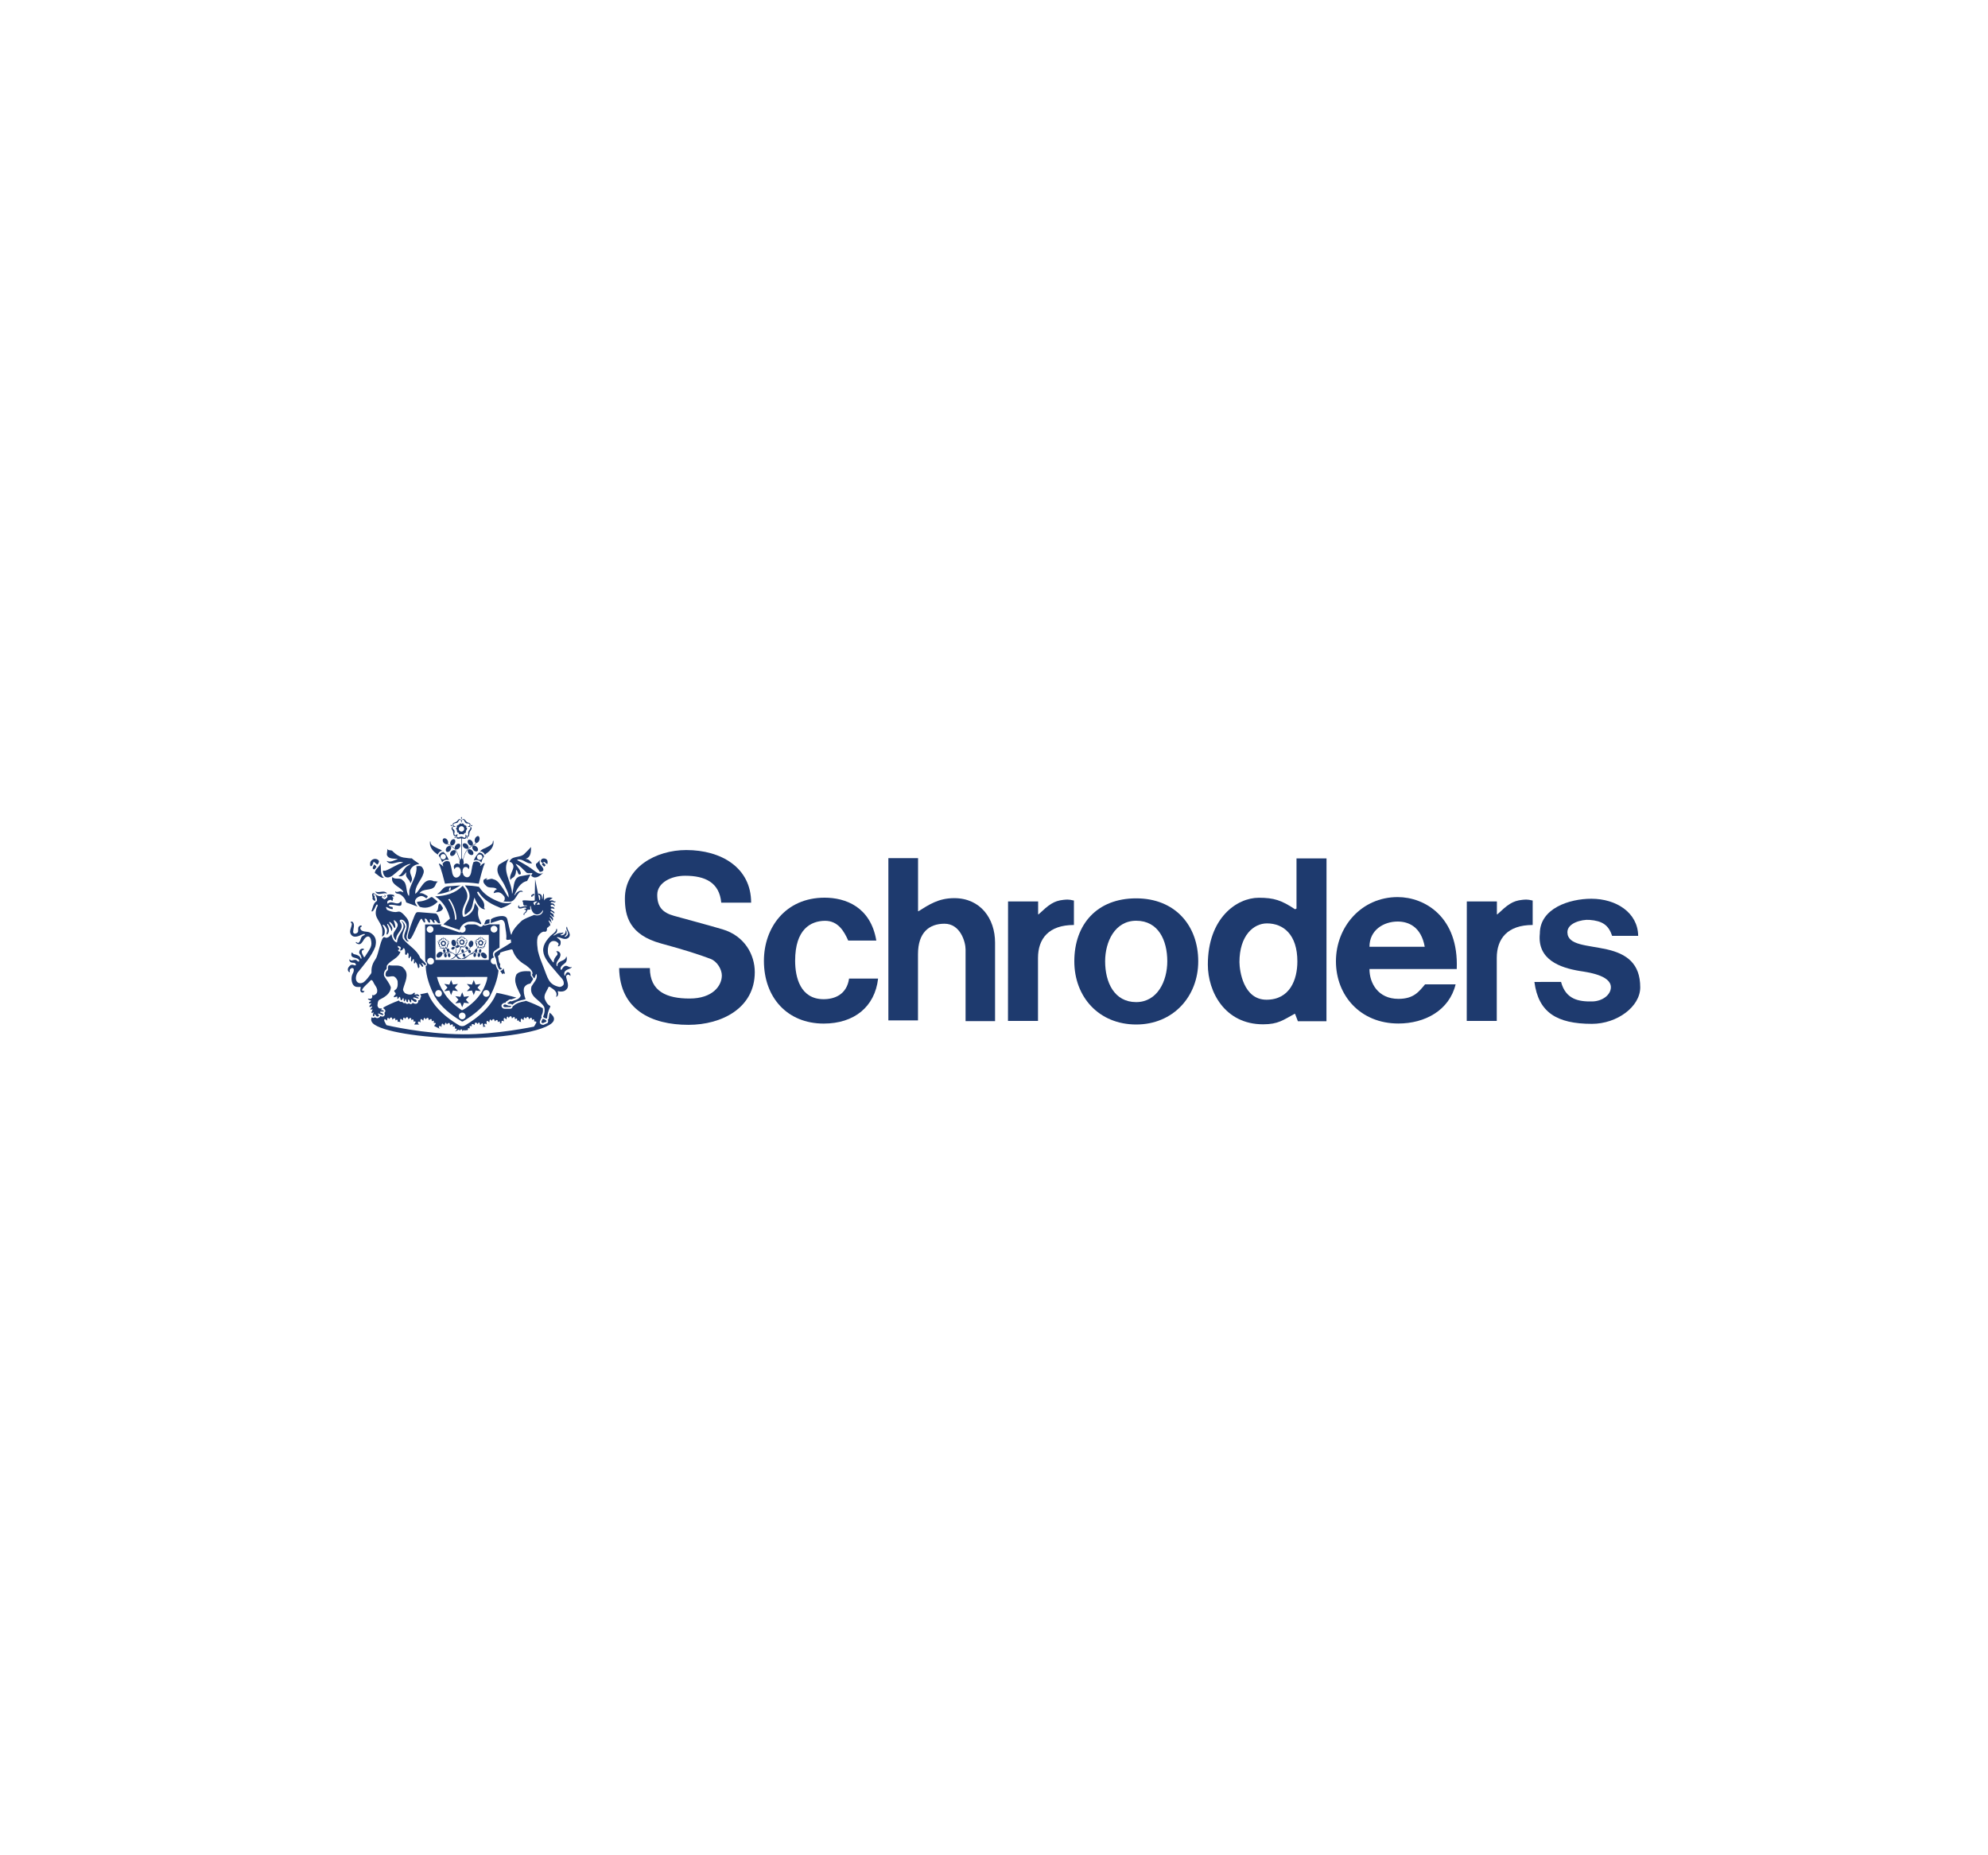 <?xml version="1.0" encoding="utf-8"?>
<!-- Generator: Adobe Illustrator 24.0.2, SVG Export Plug-In . SVG Version: 6.00 Build 0)  -->
<svg version="1.0" id="Layer_1" xmlns="http://www.w3.org/2000/svg" xmlns:xlink="http://www.w3.org/1999/xlink" x="0px" y="0px"
	 viewBox="0 0 300 280" enable-background="new 0 0 300 280" xml:space="preserve">
<g>
	<path fill="#F8BC19" d="M5684.19,2478.02c-1.68,0-10.07-0.34-10.15-7.05c-0.09-7.76,12.63-11.61,15.78-12.14
		c3.14-0.53,6.41-0.59,7.67-0.59c0.78,0,1.48,0.02,1.91,0.06c1.09,0.09,1.22,0.12,1.28,0.14c0.11,0.02,0.21,0.06,0.21,0.19
		c0,0.12-0.07,0.19-0.19,0.19l-0.1,0c-0.98,0-6.16,0.11-11.41,2.35c-6.05,2.57-10.46,7.03-10.49,10.62
		c-0.03,4.12,4.89,5.62,4.94,5.63l0.82,0.23c0.07,0.02,0.18,0.07,0.18,0.18c0,0.07-0.02,0.2-0.18,0.2
		C5684.41,2478.01,5684.33,2478.02,5684.19,2478.02L5684.19,2478.02z"/>
	<path fill="#17355E" d="M5699.83,2481.54l-0.09-0.03l-0.1-0.11l0.03-0.15c0.29-0.52,2.9-5.27,3.51-11.22
		c0.67-6.54-1.11-12.56-4.23-14.31c-0.73-0.41-1.51-0.61-2.34-0.61l-0.19,0c-2.22,0.09-4.21,1.63-4.79,2.22l-0.61,0.62l-0.01,0.01
		l-0.15,0.07h0l-0.08-0.02l-0.11-0.11l0.02-0.14c0.34-0.65,3.42-6.34,7.99-6.52l0.21,0c1,0,2.01,0.27,3,0.8
		c6.84,3.67,4.07,16.66,3.01,19.68c-1.34,3.83-3.52,7.68-4.16,8.65c-0.61,0.91-0.69,1.01-0.74,1.06
		C5699.92,2481.54,5699.86,2481.54,5699.83,2481.54L5699.83,2481.54z"/>
	<path fill="#F6871F" d="M5700.75,2486.79c-0.12,0-0.24,0-0.36-0.01c-5.68-0.23-12.14-5.68-14.38-8.29
		c-2.64-3.08-4.88-6.89-5.39-7.93c-0.49-0.99-0.52-1.11-0.54-1.17c-0.04-0.1-0.06-0.21,0.06-0.28l0.11-0.03l0.15,0.1
		c0.12,0.2,3.02,5.09,7.94,8.66c3.52,2.56,7.56,4.17,10.78,4.29c0.14,0.01,0.28,0.01,0.42,0.01c1.32,0,2.43-0.26,3.31-0.78
		c3.56-2.1,2.29-7.09,2.28-7.14l-0.22-0.82c-0.02-0.07-0.03-0.19,0.06-0.25l0.12-0.04l0.15,0.09c0.32,0.5,3.04,4.93,2.16,8.75
		c-0.37,1.6-1.32,2.88-2.83,3.81C5703.45,2486.44,5702.17,2486.79,5700.75,2486.79"/>
	<path fill="#17355E" d="M5711.5,2477.27l-0.79-0.2l1.11-3.3v-8.6h2.04v7.57C5713.86,2475.66,5711.5,2477.27,5711.5,2477.27"/>
	<polygon fill="#17355E" points="5716.08,2474.72 5716.08,2465.16 5722.4,2465.16 5722.4,2466.28 5718.11,2466.12 5718.11,2469.3 
		5721.06,2469.3 5721.06,2470.26 5718.11,2470.26 5718.11,2473.76 5722.54,2473.44 5722.54,2474.72 	"/>
	<path fill="#17355E" d="M5727.33,2466.12h-1.08v3.19h0.92c0.92,0,1.87-0.56,1.87-1.72
		C5729.04,2466.64,5728.19,2466.12,5727.33,2466.12 M5730.56,2474.72c-2.03,0-2.11-3.18-3.22-4.08c-0.41-0.33-1.08-0.38-1.08-0.38
		v4.46h-2.04v-9.56h3.3c1.86,0,3.5,0.46,3.5,2.15c0,1.21-0.88,1.95-1.63,2.2l-0.85,0.29l0.06,0.26l0.37-0.02
		c0.41,0.29,0.82,0.71,1.11,1.17c0.6,0.93,1.12,2.55,1.67,2.55h0.33v0.96H5730.56z"/>
	<path fill="#17355E" d="M5737.57,2464.74h-1.35l1.2-1.49l2.04,0.19L5737.57,2464.74z M5737.09,2465.96c-1.68,0-2.42,1.19-2.42,3.82
		c0,2.24,0.53,4.21,2.19,4.21c1.67,0,2.41-1.2,2.41-3.91C5739.27,2467.84,5738.85,2465.96,5737.09,2465.96 M5736.86,2475
		c-2.59,0-4.36-1.85-4.36-5.1c0-3.42,1.89-4.97,4.69-4.97c2.68,0,4.24,1.73,4.24,5.12C5741.44,2473.42,5739.47,2475,5736.86,2475"/>
	<polygon fill="#17355E" points="5748.4,2474.72 5744,2467.68 5743.8,2467.82 5744.15,2468.47 5744.32,2474.72 5742.95,2474.72 
		5742.95,2465.16 5744.99,2465.16 5749.64,2472.77 5749.87,2472.61 5749.5,2471.89 5749.18,2465.16 5750.59,2465.16 
		5750.59,2474.72 	"/>
	<rect x="5752.82" y="2465.16" fill="#17355E" width="2.04" height="9.56"/>
	<polygon fill="#17355E" points="5764.89,2474.72 5764.89,2468.62 5765.23,2467.58 5765,2467.48 5762.35,2474.72 5761.1,2474.72 
		5758.34,2467.48 5758.14,2467.61 5758.39,2468.45 5758.57,2474.72 5757.18,2474.72 5757.36,2465.16 5759.57,2465.16 
		5762.19,2471.8 5762.35,2471.8 5764.74,2465.16 5766.94,2465.16 5766.94,2474.72 	"/>
	<path fill="#17355E" d="M5773,2465.96c-1.68,0-2.42,1.19-2.42,3.82c0,2.24,0.54,4.21,2.19,4.21c1.67,0,2.41-1.2,2.41-3.91
		C5775.18,2467.84,5774.76,2465.96,5773,2465.96 M5772.77,2475c-2.59,0-4.36-1.85-4.36-5.1c0-3.42,1.89-4.97,4.69-4.97
		c2.68,0,4.25,1.73,4.25,5.12C5777.35,2473.42,5775.37,2475,5772.77,2475"/>
	<polygon fill="#17355E" points="5788.88,2474.7 5788.88,2468.61 5789.21,2467.57 5788.98,2467.47 5786.33,2474.7 5785.08,2474.7 
		5782.33,2467.47 5782.13,2467.59 5782.38,2468.44 5782.56,2474.7 5781.17,2474.7 5781.35,2465.15 5783.55,2465.15 5786.18,2471.79 
		5786.33,2471.79 5788.73,2465.15 5790.92,2465.15 5790.92,2474.7 	"/>
	<path fill="#17355E" d="M5796.43,2466.89h-0.15l-1.15,3.35h2.56L5796.43,2466.89z M5799.36,2474.7l-1.31-3.5h-3.25l-1.21,3.5h-1.8
		l4-9.56h2.09l3.77,9.56H5799.36z"/>
	<path fill="#17355E" d="M5805.82,2466.11h-1.08v3.18h0.92c0.92,0,1.87-0.56,1.87-1.72
		C5807.53,2466.63,5806.68,2466.11,5805.82,2466.11 M5809.05,2474.7c-2.03,0-2.12-3.17-3.22-4.08c-0.41-0.33-1.08-0.38-1.08-0.38
		v4.46h-2.04v-9.56h3.3c1.86,0,3.5,0.46,3.5,2.15c0,1.21-0.88,1.95-1.63,2.2l-0.85,0.29l0.06,0.25l0.37-0.03
		c0.41,0.29,0.81,0.71,1.11,1.17c0.6,0.93,1.12,2.55,1.67,2.55h0.33v0.96H5809.05z"/>
	<polygon fill="#17355E" points="5815.69,2466.18 5815.69,2474.7 5813.63,2474.7 5813.63,2466.18 5810.69,2466.35 5810.76,2465.15 
		5818.7,2465.15 5818.7,2466.35 	"/>
	<rect x="5819.85" y="2465.15" fill="#17355E" width="2.04" height="9.56"/>
	<polygon fill="#17355E" points="5829.66,2474.7 5825.26,2467.67 5825.06,2467.81 5825.4,2468.46 5825.58,2474.7 5824.2,2474.7 
		5824.2,2465.15 5826.24,2465.15 5830.9,2472.76 5831.12,2472.6 5830.75,2471.88 5830.43,2465.15 5831.85,2465.15 5831.85,2474.7 	
		"/>
	<path fill="#17355E" d="M5836.46,2474.87c-1.26,0-2.29-0.23-2.99-0.35l0.14-1.87c0.39,0.31,1.36,1.17,2.99,1.17
		c0.6,0,1.64-0.33,1.64-1.4c0-0.88-1.29-1.22-2.6-1.78c-1.11-0.47-2.24-1.09-2.24-2.88c0-1.78,1.58-2.71,3.63-2.71
		c1.52,0,2.45,0.13,2.94,0.19l-0.2,1.68c-0.53-0.31-1.59-0.87-2.64-0.87c-0.88,0-1.62,0.37-1.62,1.31c0,1.07,1.58,1.36,2.59,1.75
		c1.11,0.43,2.28,1.07,2.28,2.93C5840.38,2474.09,5838.34,2474.87,5836.46,2474.87"/>
</g>
<g>
	<path fill="#1E3A6E" d="M86.27,146c0.04-0.04,0-0.07-0.04-0.05c-0.32,0.16-0.56-0.28-0.94-0.17c-0.21,0.07-0.34,0.25-0.45,0.43
		c-0.14,0.26-0.25,0.18-0.25-0.06c0.04-0.38,0.41-0.56,0.69-0.81c0.29-0.23,0.28-0.71,0.24-0.86c-0.04-0.16-0.11-0.11-0.11,0.01
		c-0.19,0.59-1.1,0.45-1.28,1.07c-0.02,0.09,0.05,0.25-0.09,0.26c-0.34-0.73,0.64-1.09,0.53-1.84c-0.04-0.16-0.17-0.34-0.34-0.4
		c-0.11-0.04-0.44-0.04-0.2,0.11c0.08,0.09,0.13,0.25,0.08,0.41c-0.29,0.31-0.55,0.65-0.54,1.08c0,0.06-0.06,0.09-0.11,0.04
		c-0.27-0.34-0.56-0.72-0.72-1.16c-0.17-0.56-0.11-2.3,1.06-2.01c0.17,0.05,0.32,0.16,0.44,0.29c0.09,0.11,0.05,0.23-0.01,0.34
		c-0.08,0.11-0.05,0.21,0.14,0.11c0.26-0.14,0.26-0.49,0.22-0.77c-0.1-0.19-0.28-0.35-0.49-0.48c-0.11-0.04-0.05-0.12,0.03-0.11
		c0.52,0.04,1.03,0.49,1.58,0.16c0.66-0.54-0.07-1.08-0.13-1.64c-0.01-0.19-0.1-0.04-0.11,0.04c-0.07,0.28,0.18,0.52,0.24,0.79
		c0.05,0.33-0.19,0.47-0.24,0.51c-0.25,0.2-0.4,0.06-0.09-0.12c0.17-0.15,0.13-0.42,0.1-0.62c-0.03-0.15-0.13-0.19-0.12,0
		c-0.05,0.6-0.61,0.63-0.71,0.6c-0.04-0.01-0.11-0.08-0.01-0.11c0.12-0.03,0.25-0.1,0.34-0.19c0.06-0.07,0.04-0.18-0.08-0.09
		c-0.19,0.07-0.45,0.02-0.68,0.1c-0.21,0.08-0.42,0.26-0.64,0.33c-0.05,0.02-0.09-0.03-0.04-0.06c0.11-0.09,0.24-0.18,0.34-0.27
		c0.23-0.17,0.2-0.52,0.17-0.63c-0.05-0.13-0.11-0.06-0.11,0.04c-0.05,0.41-0.55,0.68-0.85,0.96c-1.08,1.13-1.37,1.99-0.92,3.08
		c0.45,0.99,1.27,1.76,1.98,2.64c0.36,0.5,1.08,0.92,0.9,1.65c-0.14,0.22-0.38,0.36-0.64,0.35c-1.68-0.36-1.74-1.38-2.4-3
		c-0.32-0.79-0.62-1.56-0.82-2.38c0,0-0.34-1.76,0.05-2.35c0.38-0.56,0.77-0.61,0.77-0.61c0.11-0.01,0.35,0.04,0.41-0.04
		c0.09-0.08,0.11-0.2,0.12-0.33c-0.01-0.13-0.04-0.19,0.17-0.3c0.11-0.07,0.19-0.17,0.19-0.32c0.05,0.03,0.02,0.1,0.03,0.14
		c0,0,0.3,0-0.08-0.65c-0.17-0.21-0.02-0.2,0.03-0.18c0.04,0.2,0.21,0.04,0.25,0.25c0,0.24,0.12,0.16,0.07-0.05
		c-0.04-0.21-0.07-0.42-0.25-0.56c-0.05-0.06,0-0.1,0.09-0.04c0.12,0.12,0.3,0.23,0.29,0.38c-0.03,0.12,0.06,0.03,0.1-0.04
		c0.13-0.3-0.17-0.53-0.38-0.72c-0.06-0.07-0.03-0.12,0.03-0.11c0.1,0.13,0.27,0.23,0.39,0.34c0.04,0.04,0.15,0.07,0.11-0.04
		c-0.1-0.58-0.08-0.33-0.47-0.63c-0.1-0.06-0.01-0.19,0.04-0.19c0.11,0.11,0.3,0.17,0.42,0.28c0.11,0.18,0.11-0.03,0.09-0.09
		c-0.08-0.22-0.39-0.26-0.54-0.45c0,0-0.04-0.12,0.04-0.16c0.13,0.04,0.32-0.04,0.44,0.06c0.03,0.02,0.07,0.09,0.07,0
		c-0.04-0.27-0.26-0.31-0.42-0.3c-0.03,0-0.08,0.01-0.11-0.06c-0.04-0.08-0.11-0.17,0.03-0.22c0.2-0.1,0.37,0.04,0.5,0.17
		c0.06,0.07,0.06,0,0.05-0.04c-0.01-0.06-0.04-0.11-0.07-0.17c-0.09-0.2-0.25-0.19-0.31-0.2c-0.07-0.01-0.14-0.02-0.2-0.04
		c-0.02-0.01-0.1-0.05,0.01-0.11c0.16-0.15,0.41,0.01,0.6,0.01c0.06-0.03,0.06-0.08,0.06-0.13c0.04-0.15-0.04-0.04-0.04-0.04
		s-0.06,0.09-0.22-0.04c-0.16-0.19-0.41-0.08-0.55-0.06c-0.06,0.04-0.09-0.06-0.01-0.11c0.09-0.07,0.19-0.17,0.29-0.21
		c0.21-0.01,0.04-0.1-0.06-0.13c-0.34-0.1-0.97,0.02-1.09,0.43c-0.04-0.16-0.04-0.68-0.05-0.88c-0.01-0.21-0.08-0.18-0.12-0.01
		c-0.04,0.2-0.04,0.41-0.09,0.62c-0.02,0.07-0.04,0.09-0.06,0.02c-0.04-0.17,0.08-0.74-0.55-0.8c0,0-0.11,0.16,0.09,0.22
		c0.31,0.11,0.08,0.86,0.16,0.71c-0.01,0.03-0.05,0.07-0.1,0.04c-0.19-0.14-0.34-0.19-0.49-0.25l0.02,0.26
		c-0.53,0.2-1.16,0.04-1.74,0.04c-0.39-0.03-0.43,0.13-0.32,0.2c0.12,0.14-0.01,0.42,0.18,0.56c0.11,0.07,0.3-0.03,0.41,0.02
		c0.12,0.04,0.03,0.1-0.05,0.09c-0.33-0.03-0.56,0.11-0.85,0.14c-0.19,0.07-0.22-0.09-0.22-0.09l-0.02-0.11c0,0-0.04-0.13-0.09-0.02
		c-0.02,0.04-0.03,0.06-0.04,0.1c-0.05,0.19,0.02,0.43,0.49,0.32c0.25-0.06,0.5-0.18,0.71-0.08c0.04,0.02,0.05,0.09,0.01,0.11
		c-0.46,0.12-0.26,0.19-0.26,0.19s0.19-0.09,0.19,0.05c0.12,0.32-0.36,0.37-0.34,0.65c0.01,0.06,0.06,0.08,0.06,0.08
		s0.2,0.04,0.07-0.06c-0.04-0.04-0.03-0.14,0.09-0.19c0.19-0.1,0.28-0.27,0.34-0.49c0.1-0.07,0.23-0.08,0.34-0.07
		c0.15,0.01,0.14-0.07,0.14-0.11c-0.02-0.15-0.07-0.26-0.02-0.4c0.01-0.04,0.05-0.09,0.07,0c0.07,0.5,0.26,1.07,0.79,1.23
		c0.51,0.09,0.8-0.25,1.02-0.59c0.04-0.08,0.07-0.04,0.05,0.04c-0.01,0.19-0.14,0.37-0.28,0.49c-0.25,0.23-0.65,0.26-0.97,0.17
		c-0.11-0.07-0.2,0-0.25,0.03c-0.57,0.25-1.19,0.44-1.7,0.8c-0.86,0.83-1.94,1.83-1.61,3.3c-0.72,0.52-1.59,0.94-2.39,1.52
		c-0.23,0.22-0.15,0.45-0.04,0.67c0.26,0.34,0.2,1.38,0.64,1.87c0.07,0.05,0.17,0.04,0.24,0.01c0.09-0.03,0.07-0.02,0.11-0.09
		c0.03-0.04,0.04-0.09,0-0.11c-0.25-0.03-0.26-0.26-0.24-0.46c0.06-0.12,0.03-0.18-0.04-0.24c-0.21-0.34-0.17-0.77-0.27-1.13
		c0.17-0.1,0.34-0.28,0.33-0.5c0.51-0.22,1.07-0.34,1.61-0.48c0.14-0.03,0.28,0,0.29,0.17c0.32,0.99,1.11,1.73,1.99,2.21
		c0.39,0.34,0.94,0.68,1,1.24c-0.19,0.23,0.02,0.41,0.14,0.59c0.02,0.11,0.13,0.21,0.19,0c0.06-0.11,0.1-0.26,0.15-0.4
		c0.03-0.06,0.14-0.17,0.15,0.02c0.12,0.67-0.5,1.21-0.8,1.75c-0.4,1.6,1.31,1.99,1.92,3.1c0.13,0.42,0.07,0.92-0.11,1.31
		c-0.13,0.2,0,0.24,0.04,0.26c0.1,0.08,0.17,0.15,0.47,0.16c0.05,0.04,0.05-0.05,0.05-0.14c0.04-0.52,0.18-1.01,0.38-1.44
		c0.05-0.11,0.2-0.34-0.04-0.37c-0.26-0.14-0.47-0.48-0.57-0.72c-0.49-0.76,0.16-1.38,0.42-2.05c0.02-0.05,0.13-0.12,0.25-0.03
		c0.33,0.22,0.65,0.4,0.87,0.74c0.11,0.16,0.13,0.41,0.08,0.61c-0.05,0.1-0.05,0.21,0.12,0.06c0.1-0.1,0.14-0.22,0.14-0.37
		c0-0.04,0.02-0.14-0.04-0.33c-0.02-0.07,0.04-0.12,0.13-0.06c0.3,0.09,0.86,0.03,1.07-0.2c0.64-0.49,0.18-1.26,0.06-1.91
		c-0.01-0.06-0.03-0.19,0.04-0.26c0.23-0.25,0.43-0.12,0.48-0.05c0.05,0.12,0.11,0.11,0.12,0.05c0.04-0.34-0.26-0.57-0.48-0.5
		c-0.17,0.12-0.27,0.26-0.31,0.46c-0.02,0.11-0.08,0.09-0.11-0.01c-0.01-0.07-0.01-0.14-0.04-0.19
		C85.15,146.25,85.98,146.34,86.27,146z M80.79,136.59c-0.23,0.06-0.2-0.21-0.32-0.33c0.17-0.18,0.37-0.25,0.63-0.21
		C80.99,136.22,80.66,136.31,80.79,136.59z M81.43,136.53l-0.46-0.01l0.3-0.35C81.34,136.28,81.5,136.37,81.43,136.53z"/>
	<path fill="#1E3A6E" d="M76,146.21l0.2,0.71c0,0-0.02,0.07-0.09,0.03c-0.22-0.12-0.21,0.03-0.21,0.03s-0.06,0.11-0.11,0.01
		c-0.09-0.13-0.18-0.27-0.26-0.4c-0.06-0.05-0.01-0.08,0.02-0.08c0.16-0.02,0.28-0.1,0.35-0.25C75.95,146.06,76,146.21,76,146.21z"
		/>
	<g>
		<path fill="#1E3A6E" d="M98.07,146.1c0,3.55,2.57,4.6,5.99,4.6c3.5,0,4.87-1.94,4.87-3.48c0-0.9-0.69-2.13-1.72-2.51
			c-1.77-0.67-3.93-1.36-7.42-2.31c-4.84-1.31-5.49-4.19-5.49-6.81c0-4.68,4.68-7.3,9.26-7.3c5.28,0,9.79,2.66,9.79,7.94h-4.51
			c-0.28-3.03-2.41-4.06-5.46-4.06c-2.06,0-4.2,1.02-4.2,2.88c0,1.77,0.76,2.69,2.57,3.18c0.39,0.11,6,1.63,7.3,2.03
			c3.33,1,4.85,3.83,4.85,6.46c0,5.4-4.97,7.95-10,7.95c-5.6,0-10.36-2.28-10.47-8.57H98.07z"/>
		<path fill="#1E3A6E" d="M128,141.95c-0.59-1.32-1.49-3.01-3.54-2.98c-2.09,0.03-4.47,1.24-4.47,6.03c0,2.51,0.79,5.8,4.3,5.8
			c1.66,0,3.49-0.7,3.84-3.11h4.38c-0.49,4.28-3.63,6.79-8.21,6.79c-5.45,0-9.02-3.89-9.02-9.47c0-4.98,3.23-9.53,9.16-9.53
			c3.13,0,6.94,1.37,7.8,6.47H128z"/>
		<path fill="#1E3A6E" d="M134.06,129.51h4.48v8.01h0.07c1.55-0.96,2.98-1.97,5.39-1.97c3.97,0,6.16,3.1,6.16,6.7v11.86h-4.45
			v-10.81c0-1.15-0.79-3.89-3.18-3.89c-2.31,0-4,1.32-4,4.6v9.99h-4.47V129.51z"/>
		<path fill="#1E3A6E" d="M162.12,145.08c0-5.6,3.45-9.5,9.33-9.5c5.89,0,9.37,4.11,9.37,9.5c0,5.31-3.78,9.54-9.37,9.54
			C165.83,154.61,162.12,150.47,162.12,145.08z M176.15,145.08c0-3.16-1.34-6.12-4.69-6.12c-3.24,0-4.69,3.2-4.69,6.12
			c0,3.19,1.38,6.16,4.69,6.16C174.66,151.23,176.15,148.07,176.15,145.08z"/>
		<path fill="#1E3A6E" d="M200.17,154.13h-4.31l-0.43-1.12h-0.07c-1.69,0.91-2.45,1.58-4.75,1.58c-5.78,0-8.34-4.91-8.34-9.01
			c0-7.02,4.36-10.09,7.69-10.09c2.3,0,3.43,0.38,5.47,1.74l0.22-0.11v-7.57h4.53L200.17,154.13L200.17,154.13z M191.12,150.88
			c3.53,0,4.66-3.03,4.66-5.78c0-4.04-2.1-5.74-4.59-5.74c-2,0-4.15,1.8-4.15,5.85C187.05,146.47,187.61,150.88,191.12,150.88z"/>
		<path fill="#1E3A6E" d="M206.66,146.26c0,2.07,1.26,4.49,4.37,4.49c2.34,0,3.1-1.11,4.02-2.19h4.61
			c-0.96,3.93-4.63,5.91-8.64,5.91c-5.74,0-9.42-4.23-9.42-9.39c0-5.21,3.85-9.69,9.31-9.69c4.08,0,9.24,2.98,8.92,10.86H206.66z
			 M215,142.89c-0.54-3.02-2.44-3.81-4.08-3.81c-2.13,0-4.26,1.29-4.26,3.81H215z"/>
		<path fill="#1E3A6E" d="M221.35,136.05h4.54v1.94h0.07c1.52-1.41,2.24-2.04,3.8-2.19c0.97-0.1,1.17,0.07,1.53,0.11v3.69
			c-3.79,0-5.42,2.05-5.42,4.98v9.5h-4.53L221.35,136.05L221.35,136.05z"/>
		<path fill="#1E3A6E" d="M235.57,148.19c0.71,2.65,2.66,2.99,4.71,2.95c1.53-0.03,2.81-0.99,2.81-2.15c0-1.85-3.67-2.28-4.72-2.45
			c-2.94-0.49-6.42-1.7-6-5.65c0-3.79,4.44-5.25,7.77-5.25c3.76,0,7.02,2.09,7.07,5.6h-3.93c-0.54-1.62-1.46-2.26-3.42-2.41
			c-1.16-0.09-3.36,0.47-3.33,1.88c0.04,1.98,2.98,1.9,5.96,2.57c2.95,0.67,5.03,2.11,5.03,5.73c0,2.92-3.5,5.51-7.29,5.51
			c-5.31,0-8.08-1.73-8.68-6.32C231.54,148.19,235.57,148.19,235.57,148.19z"/>
		<path fill="#1E3A6E" d="M152.12,136.05h4.54v1.94h0.07c1.52-1.41,2.24-2.04,3.8-2.19c0.97-0.1,1.17,0.07,1.53,0.11v3.69
			c-3.79,0-5.42,2.05-5.42,4.98v9.5h-4.53C152.12,154.08,152.12,136.05,152.12,136.05z"/>
	</g>
	<g>
		<g>
			<polygon fill="#1E3A6E" points="68.63,149.04 69.11,149.59 68.35,149.48 68.07,150.18 67.81,149.49 67.04,149.59 67.53,149.04 
				67.04,148.49 67.81,148.6 68.07,147.91 68.35,148.59 69.11,148.5 			"/>
		</g>
	</g>
	<g>
		<g>
			<polygon fill="#1E3A6E" points="70.3,150.88 70.79,151.43 70.02,151.33 69.75,152.01 69.47,151.33 68.71,151.43 69.19,150.88 
				68.71,150.34 69.47,150.44 69.75,149.76 70.02,150.44 70.79,150.34 			"/>
		</g>
	</g>
	<g>
		<g>
			<polygon fill="#1E3A6E" points="72.05,149.05 72.54,149.59 71.77,149.48 71.49,150.18 71.22,149.49 70.45,149.59 70.94,149.05 
				70.45,148.5 71.22,148.6 71.49,147.91 71.77,148.6 72.54,148.5 			"/>
		</g>
	</g>
	<g>
		<path fill="#1E3A6E" d="M69.51,142.88c-0.04,0.15-0.13,0.44-0.23,0.6c-0.11,0.18-0.17,0.36-0.31,0.48
			c-0.14,0.12-0.14,0.16-0.11-0.05c0,0,0.05-0.51-0.09-0.98c-0.15-0.48-0.21-0.44-0.12-0.23c0.09,0.2,0.18,0.8,0.16,1.16
			c-0.02,0.44-0.35,0.62-0.35,0.62c-0.12,0.1-0.21,0.14-0.27,0.17c-0.4,0.14-0.19,0.13,0.09,0.06c0.23-0.06,0.38-0.26,0.57-0.42
			c0.19-0.16,0.62-0.3,0.85-0.41c0.23-0.1,0.92-0.28,1.25-0.79c0.34-0.51,0.14-0.34,0.03-0.16c-0.11,0.19-0.18,0.31-0.37,0.43
			s-0.38,0.25-0.6,0.34c-0.23,0.09-0.47,0.16-0.69,0.27c-0.34,0.18-0.34,0.17-0.2-0.04c0.13-0.21,0.34-0.5,0.47-0.96
			c0.01-0.04,0.02-0.07,0.03-0.1L69.51,142.88z"/>
	</g>
	<g>
		<g>
			<path fill="#1E3A6E" d="M71.7,142.07c-0.02-0.01-0.06-0.04-0.05-0.06c0.01-0.03,0.08-0.02,0.09-0.01
				c0.03,0.02,0.02,0.03,0.06,0.05c0.03,0.02,0.02,0.03-0.01,0.02C71.74,142.06,71.7,142.07,71.7,142.07z"/>
		</g>
	</g>
	<g>
		<path fill="#1E3A6E" d="M73.03,143c0.01,0.02,0.02,0.08,0,0.09c-0.03,0.01-0.07-0.04-0.07-0.05c-0.01-0.03,0-0.03-0.01-0.08
			c-0.01-0.03,0-0.03,0.02-0.01C72.99,142.99,73.03,143,73.03,143z"/>
	</g>
	<g>
		<path fill="#1E3A6E" d="M73.36,141.99c0.02,0,0.08,0,0.09,0.03c0.01,0.03-0.05,0.06-0.07,0.06c-0.03,0-0.03-0.01-0.08-0.01
			c-0.03,0-0.03-0.01,0-0.02C73.33,142.03,73.36,141.99,73.36,141.99z"/>
	</g>
	<path fill="#1E3A6E" d="M73.3,142.15c-0.08-0.06-0.11-0.04-0.05-0.11c0.06-0.08,0.02-0.19-0.14-0.24
		c-0.16-0.04-0.19-0.11-0.27-0.23s-0.18-0.09-0.25-0.03c-0.07,0.06-0.04,0.07-0.12-0.01c-0.1-0.09-0.18-0.01-0.23,0.05
		s-0.05,0.11-0.27,0.19c-0.22,0.08-0.13,0.21-0.11,0.26c0,0,0.05,0.05-0.06,0.1c-0.09,0.04-0.08,0.15-0.02,0.24
		c0.07,0.09,0.08,0.19,0.1,0.32c0.01,0.13,0.07,0.19,0.16,0.17c0.1-0.02,0.09-0.03,0.09,0.11c0,0.13,0.12,0.14,0.26,0.11
		c0.13-0.04,0.26,0.01,0.38,0.03c0.11,0.02,0.15-0.07,0.15-0.15c0-0.08,0.01-0.05,0.09-0.03c0.08,0.03,0.16-0.01,0.17-0.17
		c0.01-0.17,0.04-0.23,0.13-0.36C73.4,142.27,73.38,142.21,73.3,142.15z M73.21,142.36c-0.09,0.11-0.14,0.19-0.11,0.34
		c0.03,0.18-0.07,0.2-0.13,0.15c-0.11-0.1-0.14-0.18-0.09,0.01c0.02,0.07-0.04,0.21-0.12,0.15c-0.17-0.1-0.22-0.1-0.34-0.05
		c-0.1,0.04-0.26,0.07-0.22-0.06c0.06-0.23,0.05-0.19-0.1-0.1c-0.07,0.04-0.16-0.04-0.12-0.16c0.04-0.11,0.02-0.26-0.07-0.3
		c-0.11-0.06-0.08-0.22,0.01-0.21c0.37,0.04,0.03-0.08,0.03-0.08c-0.02-0.04-0.13-0.17,0.1-0.21c0.21-0.04,0.21-0.04,0.26-0.16
		c0.08-0.15,0.19-0.18,0.21-0.06c0.04,0.26,0.04,0.2,0.08-0.02c0.02-0.08,0.14-0.1,0.19,0.03c0.05,0.12,0.12,0.24,0.27,0.22
		c0.19-0.03,0.21,0.15,0.13,0.19c-0.16,0.09-0.19,0.09,0.04,0.09C73.31,142.14,73.29,142.25,73.21,142.36z"/>
	<g>
		<path fill="#1E3A6E" d="M72.49,141.41c0-0.02,0.03-0.08,0.04-0.07c0.03,0,0.04,0.07,0.04,0.08c-0.01,0.03-0.02,0.03-0.04,0.08
			c-0.01,0.03-0.02,0.03-0.02,0C72.52,141.45,72.49,141.41,72.49,141.41z"/>
	</g>
	<path fill="#1E3A6E" d="M72.94,142.21c-0.04-0.04-0.06-0.02-0.03-0.06c0.04-0.04,0.01-0.1-0.07-0.12c-0.08-0.03-0.1-0.06-0.14-0.11
		c-0.04-0.06-0.1-0.04-0.12-0.02c-0.04,0.04-0.02,0.04-0.06-0.01c-0.05-0.04-0.09,0-0.12,0.03c-0.03,0.03-0.03,0.05-0.14,0.1
		c-0.11,0.04-0.07,0.11-0.06,0.14c0,0,0.03,0.03-0.03,0.05c-0.04,0.02-0.04,0.08-0.01,0.12c0.04,0.04,0.04,0.1,0.05,0.17
		s0.04,0.1,0.09,0.09c0.04-0.01,0.04-0.02,0.04,0.05c0,0.07,0.06,0.07,0.13,0.05c0.07-0.02,0.13,0.01,0.19,0.02
		c0.06,0.01,0.08-0.04,0.08-0.08c0-0.04,0-0.03,0.04-0.01c0.04,0.02,0.08,0,0.09-0.09c0.01-0.09,0.02-0.11,0.07-0.19
		C72.99,142.28,72.98,142.25,72.94,142.21z M72.54,142.52c-0.12,0-0.22-0.1-0.22-0.22c0-0.12,0.1-0.22,0.22-0.22
		c0.12,0,0.22,0.1,0.22,0.22C72.76,142.43,72.66,142.52,72.54,142.52z"/>
	<g>
		<g>
			<path fill="#1E3A6E" d="M68.87,141.94c-0.02-0.01-0.06-0.04-0.05-0.06c0.01-0.03,0.08-0.02,0.09-0.01
				c0.03,0.02,0.02,0.03,0.06,0.05c0.03,0.02,0.02,0.03-0.01,0.02C68.9,141.93,68.87,141.94,68.87,141.94z"/>
		</g>
	</g>
	<g>
		<path fill="#1E3A6E" d="M70.19,142.88c0.01,0.02,0.02,0.08,0,0.09c-0.03,0.01-0.07-0.04-0.07-0.05c-0.01-0.03,0-0.03-0.01-0.08
			c-0.01-0.03,0-0.03,0.02-0.01C70.15,142.86,70.19,142.88,70.19,142.88z"/>
	</g>
	<g>
		<path fill="#1E3A6E" d="M70.52,141.87c0.02,0,0.08,0,0.09,0.03s-0.05,0.06-0.07,0.06c-0.03,0-0.03-0.01-0.08-0.01
			c-0.03,0-0.03-0.01,0-0.02C70.49,141.91,70.52,141.87,70.52,141.87z"/>
	</g>
	<path fill="#1E3A6E" d="M70.46,142.02c-0.08-0.06-0.11-0.04-0.05-0.11c0.06-0.08,0.02-0.19-0.14-0.24
		c-0.16-0.04-0.19-0.11-0.27-0.23c-0.09-0.11-0.18-0.09-0.25-0.03c-0.07,0.06-0.04,0.07-0.12-0.01c-0.1-0.09-0.18-0.01-0.23,0.05
		s-0.05,0.11-0.27,0.19c-0.22,0.08-0.13,0.21-0.11,0.26c0,0,0.05,0.05-0.06,0.1c-0.09,0.04-0.08,0.15-0.02,0.24
		c0.07,0.09,0.08,0.19,0.1,0.32c0.01,0.13,0.07,0.19,0.16,0.17c0.1-0.02,0.09-0.03,0.09,0.11c0,0.13,0.12,0.14,0.26,0.11
		c0.13-0.04,0.26,0.01,0.38,0.03s0.15-0.07,0.15-0.15c0-0.08,0.01-0.05,0.09-0.03c0.08,0.04,0.16-0.01,0.17-0.17
		c0.01-0.17,0.04-0.23,0.13-0.36C70.56,142.13,70.54,142.08,70.46,142.02z M70.37,142.23c-0.09,0.11-0.14,0.19-0.11,0.34
		c0.03,0.18-0.07,0.2-0.13,0.15c-0.11-0.1-0.14-0.18-0.09,0.01c0.02,0.07-0.04,0.21-0.12,0.15c-0.16-0.1-0.21-0.1-0.34-0.05
		c-0.1,0.04-0.26,0.07-0.22-0.06c0.06-0.24,0.05-0.19-0.1-0.1c-0.07,0.04-0.16-0.04-0.12-0.16c0.04-0.11,0.02-0.26-0.07-0.3
		c-0.11-0.06-0.08-0.22,0.01-0.21c0.37,0.04,0.03-0.08,0.03-0.08c-0.02-0.04-0.13-0.17,0.1-0.21c0.21-0.04,0.21-0.04,0.26-0.16
		c0.08-0.15,0.19-0.18,0.21-0.06c0.04,0.26,0.04,0.2,0.08-0.02c0.02-0.08,0.14-0.1,0.19,0.03s0.12,0.24,0.27,0.22
		c0.19-0.03,0.21,0.15,0.13,0.19C70.19,142,70.16,142,70.38,142C70.47,142.01,70.45,142.12,70.37,142.23z"/>
	<g>
		<path fill="#1E3A6E" d="M69.66,141.28c0-0.02,0.03-0.08,0.04-0.07c0.03,0,0.04,0.07,0.04,0.08c-0.01,0.03-0.02,0.03-0.04,0.08
			c-0.01,0.03-0.02,0.03-0.02,0C69.68,141.31,69.66,141.28,69.66,141.28z"/>
	</g>
	<path fill="#1E3A6E" d="M70.1,142.09c-0.04-0.04-0.06-0.02-0.03-0.06c0.04-0.04,0.01-0.1-0.07-0.12c-0.08-0.03-0.1-0.06-0.14-0.11
		c-0.04-0.06-0.09-0.04-0.12-0.01s-0.02,0.04-0.06-0.01c-0.05-0.04-0.09,0-0.11,0.03c-0.03,0.03-0.03,0.05-0.14,0.1
		c-0.11,0.04-0.07,0.11-0.06,0.14c0,0,0.03,0.03-0.03,0.05c-0.04,0.02-0.04,0.08-0.01,0.12c0.04,0.04,0.04,0.1,0.05,0.17
		c0.01,0.07,0.04,0.1,0.09,0.09s0.04-0.02,0.04,0.05c0,0.07,0.07,0.07,0.13,0.05c0.07-0.02,0.13,0.01,0.19,0.02s0.08-0.04,0.08-0.08
		s0-0.03,0.04-0.01c0.04,0.02,0.08,0,0.09-0.09c0.01-0.09,0.02-0.11,0.07-0.19C70.14,142.15,70.14,142.12,70.1,142.09z M69.7,142.4
		c-0.12,0-0.22-0.1-0.22-0.22c0-0.12,0.1-0.22,0.22-0.22c0.12,0,0.22,0.1,0.22,0.22C69.92,142.3,69.83,142.4,69.7,142.4z"/>
	<g>
		<path fill="#1E3A6E" d="M67.22,143.1c0.2,0.19,0.49,0.43,0.61,0.51c0.08,0.05,0.08,0.04,0.22,0.12h-0.23
			c-0.13-0.09-0.64,0.09-0.85,0.09c-0.2,0-0.5,0.03-0.67,0.07c-0.18,0.04-0.05,0.09,0.04,0.04c0.09-0.05,0.53,0.03,0.87-0.04
			c0.61-0.11,0.85-0.11,1.06-0.04c0.04,0.01,0.3,0.21,0.32,0.22c0.08,0.04,0.52,0.62,0.52,0.62l0.45,0.04c0,0,0.22,0.02-0.05-0.09
			c-0.27-0.11-0.51-0.38-0.79-0.59c-0.42-0.31-0.86-0.37-1.26-0.9c-0.06-0.08-0.12-0.14-0.19-0.19
			C67.27,142.97,67.27,143.02,67.22,143.1z"/>
	</g>
	<g>
		<g>
			<g>
				<path fill="#1E3A6E" d="M66.07,142.15c-0.02-0.01-0.06-0.04-0.05-0.06c0.01-0.03,0.08-0.02,0.09-0.01
					c0.03,0.02,0.02,0.03,0.06,0.05c0.03,0.02,0.02,0.03-0.01,0.02C66.1,142.14,66.07,142.15,66.07,142.15z"/>
			</g>
		</g>
		<g>
			<path fill="#1E3A6E" d="M67.72,142.08c0.02,0,0.08,0,0.09,0.03c0.01,0.03-0.05,0.06-0.07,0.06c-0.03,0-0.03-0.01-0.08-0.01
				c-0.03,0-0.03-0.01,0-0.02C67.69,142.12,67.72,142.08,67.72,142.08z"/>
		</g>
		<path fill="#1E3A6E" d="M67.67,142.23c-0.08-0.06-0.11-0.04-0.05-0.11c0.06-0.08,0.02-0.19-0.14-0.24
			c-0.16-0.04-0.19-0.11-0.27-0.23s-0.18-0.09-0.25-0.03c-0.07,0.06-0.04,0.07-0.12-0.01c-0.1-0.09-0.18-0.01-0.23,0.05
			s-0.05,0.11-0.27,0.19c-0.22,0.08-0.13,0.21-0.11,0.26c0,0,0.05,0.05-0.06,0.1c-0.09,0.04-0.08,0.15-0.01,0.24
			c0.07,0.09,0.08,0.19,0.1,0.32c0.01,0.13,0.07,0.19,0.16,0.17c0.1-0.02,0.09-0.03,0.09,0.11c0,0.13,0.12,0.14,0.26,0.11
			c0.13-0.04,0.26,0.01,0.38,0.03c0.11,0.02,0.15-0.07,0.15-0.16c0-0.08,0.01-0.05,0.09-0.03c0.08,0.03,0.16-0.01,0.17-0.17
			c0.01-0.17,0.04-0.23,0.13-0.36C67.76,142.35,67.75,142.29,67.67,142.23z M67.57,142.45c-0.09,0.11-0.14,0.19-0.11,0.34
			c0.03,0.18-0.07,0.2-0.13,0.15c-0.11-0.1-0.14-0.18-0.09,0.01c0.02,0.07-0.04,0.21-0.12,0.15c-0.16-0.1-0.21-0.11-0.34-0.05
			c-0.1,0.04-0.26,0.07-0.22-0.06c0.06-0.24,0.05-0.19-0.1-0.1c-0.07,0.04-0.16-0.04-0.12-0.16c0.04-0.11,0.02-0.26-0.07-0.3
			c-0.11-0.06-0.08-0.22,0.01-0.21c0.37,0.04,0.03-0.08,0.03-0.08c-0.02-0.04-0.13-0.17,0.1-0.21c0.21-0.04,0.21-0.04,0.26-0.16
			c0.08-0.15,0.19-0.18,0.21-0.06c0.04,0.26,0.04,0.2,0.08-0.02c0.02-0.08,0.14-0.1,0.19,0.03c0.05,0.11,0.12,0.24,0.27,0.22
			c0.19-0.03,0.21,0.15,0.13,0.19c-0.16,0.09-0.19,0.09,0.04,0.09C67.68,142.22,67.66,142.33,67.57,142.45z"/>
		<g>
			<path fill="#1E3A6E" d="M66.43,143.1c-0.01,0.02-0.06,0.05-0.08,0.04c-0.02-0.02,0-0.08,0.01-0.09c0.02-0.02,0.03-0.01,0.06-0.04
				c0.02-0.02,0.03-0.01,0.02,0.01C66.42,143.05,66.43,143.1,66.43,143.1z"/>
		</g>
		<g>
			<path fill="#1E3A6E" d="M66.86,141.5c0-0.02,0.03-0.08,0.04-0.07c0.03,0,0.04,0.07,0.04,0.08c-0.01,0.03-0.02,0.03-0.04,0.08
				c-0.01,0.03-0.02,0.03-0.02,0C66.88,141.53,66.86,141.5,66.86,141.5z"/>
		</g>
		<path fill="#1E3A6E" d="M67.3,142.3c-0.04-0.04-0.06-0.02-0.03-0.06c0.04-0.04,0.01-0.1-0.07-0.12c-0.08-0.03-0.1-0.06-0.14-0.11
			c-0.04-0.06-0.1-0.04-0.12-0.02c-0.04,0.04-0.02,0.04-0.06-0.01c-0.05-0.04-0.09,0-0.12,0.03c-0.03,0.03-0.03,0.05-0.14,0.1
			c-0.11,0.04-0.07,0.11-0.06,0.14c0,0,0.03,0.03-0.03,0.05c-0.04,0.02-0.04,0.08-0.01,0.12s0.04,0.1,0.05,0.17s0.04,0.1,0.09,0.09
			c0.04-0.01,0.04-0.02,0.04,0.05c0,0.07,0.06,0.07,0.13,0.05c0.07-0.02,0.13,0.01,0.19,0.02s0.08-0.04,0.08-0.08
			c0-0.04,0-0.03,0.04-0.01c0.04,0.02,0.08,0,0.09-0.09c0.01-0.09,0.02-0.12,0.07-0.19C67.35,142.36,67.35,142.34,67.3,142.3z
			 M66.91,142.61c-0.12,0-0.22-0.1-0.22-0.22c0-0.12,0.1-0.22,0.22-0.22c0.12,0,0.22,0.1,0.22,0.22
			C67.13,142.51,67.03,142.61,66.91,142.61z"/>
	</g>
	<g>
		<path fill="#1E3A6E" d="M56.79,134.6c0.49,0.14,1.08-0.22,1.51,0.11c0.2,0.12-0.01,0.15-0.06,0.12c-0.11-0.1-0.83,0.15-1.2,0.07
			c-0.22-0.05-0.34-0.25-0.34-0.25S56.53,134.47,56.79,134.6z"/>
		<path fill="#1E3A6E" d="M58.11,135.1c0.04,0.03,0.08,0.05,0.09,0.11c0.01,0.11-0.05,0.12-0.11,0.15
			c-0.09,0.12-0.04,0.06-0.15,0.03c-0.11-0.03-0.06-0.11-0.05-0.12c0.01-0.02,0.04-0.05,0.07,0.01c0.02,0.04,0.04,0.08,0.08,0.09
			c0.03-0.04,0.04-0.06,0.04-0.09c0-0.04-0.03-0.09-0.04-0.14C57.98,135.03,58.04,135.02,58.11,135.1z"/>
		<g>
			<path fill="#1E3A6E" d="M64.1,138.78c0.19,0.59-0.1,0.65-0.42-0.06c-0.21-0.48-1.06,1.95-1.57,2.75
				c-0.35,0.6-0.62,0.11-0.58-0.09c0.03-0.63,0.58-2.08,1.06-3.27c0.24-0.5,0.33-0.46,0.76-0.44l2.44,0.2
				c0.31,0.19,0.47,0.71,0.56,1.15c0.25,0.47-0.25,0.41-0.5,0.02c-0.16-0.25-0.41-0.27-0.31-0.04c0.18,0.41-0.12,0.39-0.36-0.07
				c-0.1-0.18-0.38-0.25-0.32-0.05c0.19,0.53-0.19,0.49-0.4-0.02C64.36,138.62,64.02,138.54,64.1,138.78z"/>
			<path fill="#1E3A6E" d="M57.83,139.81c0.26,0.46,0.25,0.57,0.23,0.91c-0.02,0.19-0.06,0.32-0.12,0.41
				c-0.49,0.49-0.17,0.16-0.25-0.79c-0.05-0.71-0.56-1.29-0.85-1.9c-0.37-0.82,0.1-1.62,0.1-1.62s0.14-0.27-0.04-0.31
				c-0.03,0-0.08,0-0.13,0.11c-0.12,0.28-0.31,0.68-0.5,0.88c-0.08,0.09-0.27,0.09-0.19-0.05c0.18-0.45,0.25-1.1,0.7-1.41
				c0.08-0.05,0.11-0.05,0.11-0.19c0.02-0.28-0.11-0.54-0.22-0.79c-0.05-0.11-0.22-0.12-0.27-0.11c-0.05,0.04-0.13,0.15,0.05,0.19
				c0.05,0.03,0.14,0.1,0.08,0.22c-0.04,0.12,0.05,0.24,0.11,0.34c0.02,0.02-0.06,0.04-0.04,0.06c0.06,0.03,0.02,0.11,0.02,0.11
				s0.02,0.16-0.16,0.05c-0.07-0.04-0.13-0.1-0.19-0.17c-0.07-0.11-0.1,0-0.04-0.27c0-0.1-0.04-0.21-0.06-0.3
				c-0.04-0.15-0.04-0.34,0.14-0.37c0.04-0.01,0.18-0.01,0.47,0.24c0.23,0.15,0.49,0.27,0.8,0.17c0.21-0.13,0.07,0.11,0.07,0.11
				s-0.11,0.13,0.02,0.18c0.42,0.28,0.31,0.31,0.72-0.03c0.07-0.04,0.11-0.14,0.06-0.24c0,0-0.15-0.14-0.04-0.16
				c0.27-0.15,0.63-0.11,0.93-0.03c0.04,0.01,0.15,0.02,0.14,0.15c-0.04,0.24-0.11,0.12-0.12,0.1c-0.19-0.17-0.22,0.03-0.08,0.16
				c0,0,0.15,0.04,0.03,0.17c-0.04,0.1-0.04,0.19-0.08,0.29c-0.03,0.15-0.11,0.02-0.11,0.02s-0.06-0.22-0.29-0.11
				c-0.18,0.04-0.35,0.08-0.39,0.29c0,0.04,0,0.08,0,0.12c-0.01,0.25,0.11,0.09,0.17,0.06c0.66-0.41,1.26,0.43,1.83-0.19
				c0.06-0.1,0.1-0.12,0.14,0.03c0.02,0.13,0.02,0.28-0.02,0.41c-0.05,0.19-0.31,0.15-0.37,0.15c-0.45-0.04-0.94-0.22-1.41-0.13
				c-0.17,0.02-0.11,0.1-0.08,0.12c0.13,0.11,0.27,0.22,0.48,0.17c0.05,0.03,0.08,0.09,0.08,0.15c0.07,0.27-0.12,0.19-0.17,0.18
				c-0.25-0.04-0.49-0.14-0.72-0.28c-0.12-0.11-0.11,0.01-0.12,0.04c0.04,0.14,0.12,0.32,0.12,0.32c0.09,0.11,1.05,0.5,1.59,0.34
				c0.26-0.04,0.49-0.19,1.31,0.81c0.79,0.86,0.29,1.92,0.11,2.73c-0.07,0.26-0.02,0.46,0.05,0.58c0.06,0.11,0.03,0.19,0.13,0.23
				c0.2,0,0.09,0.09,0.04,0.1c-0.19,0.03-0.21,0.02-0.43-0.26c-0.1-0.12-0.16-0.26-0.19-0.43c0-0.67,0.55-1.21,0.33-1.9
				c-0.06-0.11-0.27-0.6-0.67-0.67c-0.13-0.03-0.49,0.04-0.24,0.39c0.26,0.35,0.35,0.76-0.1,1.38c-0.45,0.62-0.47,0.77-0.51,1
				c-0.01,0.05-0.03,0.48-0.19,0.19c-0.17-0.27-0.44-0.67-0.06-1.21c0.39-0.55,0.59-0.9,0.39-1.23c-0.2-0.34-0.66-0.67-0.47-0.24
				c0.34,0.79,0.17,1.31-0.09,0.71c-0.28-0.65-0.86-0.86-0.56-0.42c0.44,0.67,0.43,0.67,0.34,1.08c-0.03,0.12-0.05,0.11-0.09-0.02
				c-0.03-0.08-0.07-0.19-0.13-0.33c-0.34-0.75-0.68-0.9-0.42-0.35c0.26,0.54,0.19,0.88,0.06,1.11c-0.13,0.25-0.33,0.3-0.19-0.2
				c0.09-0.32,0.02-0.44-0.2-0.77C57.95,139.51,57.6,139.44,57.83,139.81"/>
			<path fill="#1E3A6E" d="M56.89,149.8c0.19-0.67-0.35-1.07-0.57-1.61c-0.13-0.31-0.32-0.31-0.38-0.24
				c-0.42,0.49-0.94,0.83-1.26,1.35c-0.11,0.22,0.05,0.27,0.18,0.27c0.04,0,0.06-0.01,0.1-0.03c0.04-0.03,0.04,0.08-0.03,0.15
				c-0.04,0.04-0.11,0.17-0.36,0.08c-0.12-0.04-0.23-0.21-0.19-0.46c0.02-0.1,0.05-0.26,0.05-0.37c-0.22,0.01-0.34,0.04-0.58,0.01
				c-0.83-0.08-0.92-1.32-0.69-1.86c0.11-0.24,0.24-0.47,0.23-0.71c0.01-0.26-0.16-0.27-0.23-0.28c-0.05-0.01-0.11-0.01-0.15,0.03
				c-0.16,0.09-0.32,0.27-0.21,0.48c0.04,0.06-0.03,0.18-0.18,0.05c-0.04-0.05-0.09-0.11-0.11-0.18c-0.09-0.35,0.13-0.6,0.39-0.82
				c0.21-0.07,0.29-0.08,0.48-0.01c0.2,0.11,0.47,0.03,0.26-0.21c-0.07-0.11-0.15-0.14-0.34-0.14c-0.22-0.01-0.44-0.04-0.55-0.27
				c0,0-0.13-0.4,0.1-0.16c0.08,0.09,0.17,0.09,0.27,0.08c0.27-0.05,0.56-0.2,0.78,0.06c0.21,0.19,0.33,0.11,0.31-0.04
				c-0.23-0.64-1.38-0.16-1.17-1.12c0.02-0.13,0.09-0.12,0.21,0.03c0.11,0.12,0.17,0.14,0.49,0.2c0.29,0.11,0.56,0.19,0.67,0.55
				c0.26,0.27,0.13-0.38-0.13-0.67c-0.15-0.2-0.05-0.41,0.04-0.6c0.15-0.17,0.36-0.24,0.57-0.16c0.11,0.07-0.01,0.17-0.11,0.18
				c-0.08,0.02-0.14,0.06-0.18,0.16c-0.06,0.36,0.19,0.59,0.31,0.88c0.04,0.11,0.12,0.02,0.16-0.04c0.85-1.32,1.16-1.59,0.88-2.65
				c-0.06-0.19-0.31-0.7-0.85-0.17c-0.26,0.27-0.38,0.71-0.75,0.92c-0.2,0.03-0.34,0.03-0.54-0.11c-0.17-0.1-0.14-0.24-0.03-0.19
				c0.09,0.04,0.18,0.17,0.31,0.12c0.44-0.31,0.24-0.93,0.79-1.13c0.29-0.11,0.23-0.26-0.07-0.19c-0.1,0.03-0.19,0.08-0.33,0.13
				c-0.36,0.19-0.98,0.4-1.33,0.12c-0.09-0.07-0.17-0.16-0.22-0.26c-0.13-0.24-0.14-0.46,0.03-0.96c0.04-0.11,0.09-0.25,0.11-0.39
				c0.06-0.27,0.01-0.22-0.04-0.3c-0.27-0.26,0.07-0.28,0.22-0.16c0.33,0.45,0.06,0.97,0.04,1.46c0.02,0.39,0.43,0.36,0.71,0.07
				c0.07-0.13,0.04-0.34,0.05-0.53c-0.02-0.22,0.14-0.41,0.33-0.48c0.04-0.01,0.1-0.01,0.13,0.01c0.06,0.02,0.15,0.11,0.05,0.15
				c-0.09,0.04-0.18,0.11-0.19,0.21c0.05,0.7,1.05,0.46,1.45,0.69c0.95,0.49,1.03,1.32,0.81,2.15c-0.56,1.46-1.76,2.75-2.7,3.95
				c-0.62,1.18,0.16,1.9,0.98,1.37c0.41-0.33,0.74-0.8,1.06-1.24c0.07-0.09,0.1-0.24,0.09-0.28c-0.04-0.81,0.24-1.42,0.64-1.99
				c0.43-0.63,0.82-3.53,1.34-3.25c0.12,0.05,0.26,0.13,0.41,0.05c0.22-0.06,0.41-0.24,0.53-0.43c0.05-0.09,0.08-0.13,0.11,0.01
				c0.09,0.42,0.26,0.9,0.66,1.11c0.11,0.07,0.16,0.07,0.17-0.04c0.17-1.38,1.43-1.91,0.82-2.93c-0.24-0.27-0.19-0.33,0.09-0.04
				c0.17,0.19,0.32,0.43,0.31,0.73c-0.19,0.6-0.56,1.13-0.32,1.77c0.86,1.09,2.08,1.61,2.6,2.89c0.19,0.21,0.63,0.62,0.77,0.77
				c0.14,0.15,0.08,0.52-0.17,0.25c-0.25-0.26-0.61-0.5-0.21,0.06c0.15,0.21-0.06,0.39-0.21,0.13c-0.16-0.25-0.42-0.57-0.3,0.04
				c0.04,0.18-0.2,0.49-0.26,0.08c-0.05-0.41-0.26-0.64-0.26-0.64c-0.1-0.18-0.04-0.2-0.13,0.04c-0.04,0.12-0.24,0.21-0.19-0.14
				c0.08-0.56-0.18-0.47-0.24-0.2c-0.06,0.26-0.26,0.15-0.19-0.2c0.06-0.4-0.09-0.6-0.19-0.26c-0.09,0.27-0.25,0.06-0.19-0.26
				c0.06-0.34-0.15-0.64-0.25-0.24c-0.04,0.21-0.32,0.11-0.27-0.17c0.07-0.49-0.19-0.94-0.31-0.64c-0.09,0.2-0.27,0.3-0.47,0.25
				c0.03-0.11,0.22-0.34,0.07-0.51c-0.08-0.13-0.26-0.05-0.34-0.2c-0.26,0.37,0.57,0.41,0.01,0.63c-0.08,0.06,0.03,0.12,0.03,0.17
				c0.07,0.12,0.22,0.06,0.31,0.09c-0.29,1.02-1.47,1.27-2.01,2.04c-0.14,0.19,0.04,0.57-0.19,0.68c-0.26,0.23-0.35,0.58-0.27,0.94
				c0.33,0.56,0.79,1.06,1.02,1.73c-0.06,1.01-1,1.51-1.75,1.89c-0.26,0.2-0.23,0.56-0.27,0.88c0.03,0.16,0.15,0.33,0.27,0.4
				c0.14,0.04,0.61-0.04,0.35,0.16c-0.26,0.2-0.11,0.07,0.1,0.11c0.2,0.04,0.47,0.26-0.02,0.22s-0.3,0.19-0.04,0.24
				c0.26,0.05,0.35,0.44-0.09,0.21c-0.44-0.22-0.65-0.19-0.41,0c0.24,0.19-0.17,0.45-0.34,0.2c-0.18-0.25-0.34-0.37-0.29-0.21
				c0.11,0.37-0.36,0.35-0.19-0.04c0.09-0.22,0.03-0.45-0.05-0.25c-0.08,0.19-0.27,0-0.15-0.18c0.13-0.18,0.15-0.43,0.01-0.31
				c-0.14,0.13-0.29,0.01-0.13-0.14c0.17-0.16,0.29-0.43,0.04-0.27c-0.25,0.16-0.39-0.01-0.16-0.24c0.22-0.22,0.2-0.36,0.02-0.25
				c-0.19,0.11-0.28-0.19-0.07-0.24c0.11-0.03,0.27-0.16,0.07-0.21c-0.2-0.04-0.62-0.34-0.15-0.25c0.47,0.09,0.5-0.4,0.41-0.49
				c-0.02-0.03,0.04-0.1,0.14-0.04C56.4,150.25,56.76,150.09,56.89,149.8z"/>
			<path fill="#1E3A6E" d="M59.7,150.06c0.12-0.3-0.44-0.41-0.11-0.63c0.48-0.26,0.44-0.87,0.41-1.36
				c-0.08-0.26-0.25-0.53-0.49-0.67c-0.42-0.25-1.36,0.38-1.33-0.37c0.01-0.19,0.07-0.34,0.19-0.49c0.37-0.18,0.01-0.6,0.32-0.87
				c0.71,0.17,1.75-0.21,2.26,0.5c0.88,0.86,0.11,2.15-0.12,3.1c-0.05,0.26,0.16,0.46,0.26,0.6c0.33,0.19,0.75,0.32,1.13,0.16
				c0.37-0.36,0.47-0.18,0.33,0.01c-0.04,0.04,0.06,0.09,0.23,0.04c0.07-0.02,0.11-0.01,0.21-0.03c0.11-0.02,0.5,0.41,0.16,0.3
				c-0.31-0.1-0.55-0.03-0.42,0.01c0.42,0.11,0.79,0.52-0.05,0.23c-0.5-0.18-0.34,0.16-0.11,0.2c0.52,0.11,0.33,0.73-0.22,0.26
				c-0.08-0.07-0.39-0.36-0.3-0.02c0.09,0.34-0.18,0.31-0.25,0.03c-0.07-0.27-0.29-0.3-0.22,0.01c0.04,0.18-0.19,0.29-0.26-0.01
				c-0.09-0.36-0.14-0.38-0.22-0.01c-0.03,0.11-0.19,0.13-0.18-0.16c0.02-0.29-0.13-0.34-0.19-0.09c-0.02,0.09-0.26,0.29-0.29,0.01
				c-0.04-0.28-0.1-0.53-0.27-0.22c-0.18,0.31-0.25,0.11-0.21-0.04c0.04-0.17-0.12-0.19-0.32-0.07
				C59.46,150.53,59.22,150.54,59.7,150.06"/>
		</g>
	</g>
	<g>
		<path fill="#1E3A6E" d="M75.23,146.47l-0.02-0.02l-0.02-0.03c-0.22-0.25-0.33-0.59-0.41-0.93c-0.06,0.03-0.13,0.04-0.21,0.04
			c-0.28,0-0.51-0.23-0.51-0.51c0-0.26,0.21-0.49,0.47-0.5v-0.01l-0.01-0.03c-0.09-0.18-0.29-0.6,0.1-0.97l0.01-0.01l0.02-0.01
			c0.25-0.18,0.49-0.34,0.73-0.48l0.01-3.51h-1.52c-0.08,0.02-0.26,0.07-0.26,0.06c-0.01,0-0.25,0.08-0.38,0.11
			c-0.12,0.03-0.21,0-0.27-0.07c-0.01-0.02-0.02-0.04-0.02-0.04c-0.03,0.09-0.09,0.19-0.21,0.26c-0.06,0.04-0.2,0.08-0.37,0
			l-0.05-0.02l-0.04-0.03c-0.16-0.12-0.36-0.2-0.59-0.26h-1.07c-0.17,0.05-0.38,0.15-0.56,0.32c0.13,0.1,0.22,0.24,0.22,0.41
			c0,0.28-0.23,0.51-0.51,0.51c-0.13,0-0.26-0.05-0.34-0.14l0.02,0.09l-0.1,0.03l-0.1-0.04l-2.73-0.94l0.08-0.23h-2.44l0.01,5.11
			l0.03,0.45c0.05,0.05,0.1,0.09,0.12,0.12c0.11,0.11,0.15,0.29,0.11,0.43c-0.03,0.1-0.09,0.16-0.18,0.19v0.02
			c0.07,1.61,0.64,3.15,1.35,4.52c0.94,1.6,2.43,2.8,4.03,3.75c0.07,0.07,0.21,0.07,0.29,0.01c1.6-0.95,3.1-2.15,4.03-3.74
			C74.56,149.18,75.08,147.86,75.23,146.47L75.23,146.47z M64.39,140.26c0-0.28,0.23-0.51,0.51-0.51c0.28,0,0.51,0.23,0.51,0.51
			s-0.23,0.51-0.51,0.51C64.63,140.77,64.39,140.54,64.39,140.26z M64.98,145.57c-0.28,0-0.51-0.23-0.51-0.51s0.23-0.51,0.51-0.51
			s0.51,0.23,0.51,0.51C65.51,145.35,65.27,145.57,64.98,145.57z M65.72,141.09h8.04v3.78h-8.04V141.09z M66.18,150.44
			c-0.28,0-0.51-0.23-0.51-0.51s0.23-0.51,0.51-0.51s0.51,0.23,0.51,0.51C66.7,150.21,66.48,150.44,66.18,150.44z M69.75,153.84
			c-0.28,0-0.51-0.23-0.51-0.51s0.23-0.51,0.51-0.51c0.28,0,0.51,0.23,0.51,0.51S70.03,153.84,69.75,153.84z M69.82,152.44h-0.17
			c-1.11-0.75-2.09-1.61-2.74-2.78c-0.45-0.67-0.77-1.43-0.97-2.21l7.6-0.01c-0.02,0.57-0.27,1.1-0.49,1.61
			C72.4,150.48,71.16,151.66,69.82,152.44z M73.38,150.44c-0.28,0-0.51-0.23-0.51-0.51s0.23-0.51,0.51-0.51s0.51,0.23,0.51,0.51
			C73.9,150.21,73.67,150.44,73.38,150.44z M74.55,139.72c0.28,0,0.51,0.23,0.51,0.51s-0.23,0.51-0.51,0.51s-0.51-0.23-0.51-0.51
			C74.03,139.95,74.26,139.72,74.55,139.72z"/>
		<path fill="#1E3A6E" d="M69.17,139.95c0.07-0.16,0.16-0.3,0.26-0.42h-1.49L69.17,139.95z"/>
		<path fill="#1E3A6E" d="M74.91,144.09l0.13-0.08c0.11-0.06,0.21-0.17,0.2-0.27v-0.03c-0.1,0.06-0.19,0.12-0.28,0.19
			C74.91,143.95,74.89,144,74.91,144.09z"/>
	</g>
	<g>
		<g>
			<path fill="#1E3A6E" d="M82.5,129.73c0.18,0.16,0.13,0.4,0.13,0.63c-0.2,0.1-0.34-0.23-0.53-0.29c-0.06,0.04-0.15,0.1-0.18,0.14
				c0.06-0.01,0.11,0.01,0.16,0.05c0.1,0.09,0.17,0.26,0.28,0.3l-0.26,0.25c-0.02-0.17-0.57-0.34-0.16-0.56
				c-0.04-0.01-0.09-0.02-0.12-0.04c-0.19-0.08-0.29-0.24-0.14-0.46C81.81,129.48,82.32,129.52,82.5,129.73z"/>
		</g>
		<g>
			<path fill="#1E3A6E" d="M81.57,130.52c0.21,0.26,0.52,0.55,0.41,0.86c-0.15,0.14-0.32,0.23-0.54,0.19
				c-0.18-0.41-0.66-0.69-0.55-1.21c0.23-0.11,0.41-0.38,0.58-0.58C81.42,129.98,81.38,130.3,81.57,130.52z"/>
		</g>
		<g>
			<path fill="#1E3A6E" d="M79.38,129.59c-0.02,0.02-0.04,0.03-0.03,0.05c0.42-0.03,0.74,0.39,0.94,0.65
				c-0.87,0.16-1.31-0.74-2.22-0.56v0.09c0.95,0.53,1.87,1.03,2.71,1.71c0.28,0.19,0.73,0.53,1.23,0.16
				c-0.37,0.35-1.11,1.08-1.75,0.56c-0.24-0.11,0.08-0.31,0.07-0.49c-0.28-0.01-0.81,0.15-1-0.19c-0.5-0.43-0.88-0.99-1.52-1.2
				c0.22,0.47,0.79,0.9,0.79,1.53c-0.51,0.34-0.36-0.46-0.73-0.62c0.01,0.32-0.03,0.68-0.22,0.94c-0.14,0.26-0.51,0.28-0.61,0.61
				c-0.41-0.94,1.16-2,0.02-2.73h-0.17c0.24-1.02,1.61-0.56,2.26-1.25c0.39-0.41,0.63-0.61,0.99-1.02
				C80.13,128.44,80.15,129.34,79.38,129.59z"/>
		</g>
		<g>
			<path fill="#1E3A6E" d="M76.76,129.64c-1.12,1.76,0.49,3.43,0.51,5.25c0.08-0.08,0.08-0.25,0.11-0.36
				c0.19-0.86,0.14-2.14,1.22-2.3c0.41-0.06,1.33-0.26,1.46-0.25l-0.52,0.98c-1.01,0.2-1.61,1.29-1.92,2.15l0.04,0.03
				c0.2-0.35,0.58-0.77,1.09-0.72l0.17,0.21c-0.13-0.04-0.41-0.12-0.56,0.07c-0.46,0.46-0.64,1.3-1.37,1.38
				c-0.35-0.03-0.73,0.04-1.05-0.07c0.27-0.07,0.26-0.45,0.19-0.65c-0.19-0.29-0.46-0.58-0.81-0.68c-0.31-0.04-0.57,0.04-0.83,0.12
				c0.04-0.32,0.25-0.48,0.5-0.61c-0.43-0.42-1.17-0.04-1.61-0.49c-0.26-0.24-0.56-0.55-0.38-0.94c0.18-0.11,0.37-0.24,0.57-0.19
				c-0.07,0.07-0.2,0.07-0.2,0.19c0.35,0.07,0.7-0.27,1.08-0.06c0.72,0.15,1.07,0.89,1.46,1.4c0.29,0.42,0.51,0.95,0.85,1.36
				c0.04-0.71-0.41-1.31-0.66-1.95c-0.43-0.9-1.53-1.91-0.79-3.03C75.75,130.19,76.27,129.92,76.76,129.64z"/>
		</g>
	</g>
	<path fill="#1E3A6E" d="M67.55,133.77c-0.75,0.06-0.94,0.83-1.53,1.11v0.06c1.31-0.09,2.37-0.64,3.48-1.31
		C68.82,133.67,68.2,133.72,67.55,133.77z M67.71,134.43c0.13-0.15-0.05-0.51,0.34-0.49C67.94,134.09,68.12,134.46,67.71,134.43z"/>
	<g>
		<g>
			<path fill="#1E3A6E" d="M57.2,129.98c-0.02,0.19-0.12,0.42-0.28,0.5l-0.53-0.44c-0.07,0.18-0.11,0.38-0.22,0.54
				c-0.05,0.11-0.41,0.42-0.3-0.41c0.05-0.19,0.22-0.42,0.44-0.48C56.59,129.55,57.07,129.64,57.2,129.98z"/>
		</g>
		<g>
			<path fill="#1E3A6E" d="M57.95,132.49L57.95,132.49c-0.59,0.05-0.91-0.49-1.39-0.74c0.03-0.62,0.71-0.86,0.84-1.43
				C57.59,131.06,57.28,131.99,57.95,132.49z"/>
		</g>
		<g>
			<path fill="#1E3A6E" d="M56.79,130.88c-0.19,0.15-0.2,0.4-0.38,0.31c-0.4-0.11,0.07-0.59,0.04-0.74
				C56.61,130.58,56.85,130.75,56.79,130.88z"/>
		</g>
		<g>
			<path fill="#1E3A6E" d="M59.17,128.39c0.52,0.54,1.18,1.02,2.03,1.07c0.31,0.04,0.64,0.1,0.94,0.08
				c0.34,0.33,0.78,0.55,1.09,0.82v0.06c-0.5,0.02-1.02,0.32-1.24,0.74c-0.39,0.7,0.52,1.28,0.04,1.94
				c0.02,0.07-0.01,0.19-0.11,0.13c-0.12-0.56-0.87-0.81-0.59-1.52l-0.04-0.04c-0.29,0.33-0.63,0.73-1.17,0.55
				c0.64-0.31,0.76-1.24,1.45-1.57l0.41-0.25c-0.14-0.04-0.33,0.04-0.48,0.08c-0.95,0.41-1.55,1.13-2.33,1.71
				c-1.19,0.74-1.39-0.45-1.38-0.74c0.11-0.12,0.24,0.02,0.38-0.05c0.94-0.34,1.68-0.95,2.67-1.24c-0.83-0.35-1.7,0.63-2.45-0.14
				v-0.09c0.54,0.29,1.08-0.12,1.61-0.26l-0.06-0.05c-0.57-0.06-1.28,0.04-1.55-0.55c-0.06-0.33,0.14-0.68,0.02-1
				C58.56,128.41,58.92,128.27,59.17,128.39z"/>
		</g>
		<g>
			<path fill="#1E3A6E" d="M63.66,130.84c0.21,0.27,0.38,0.57,0.24,0.98c-0.33,1.08-1.32,1.86-1.23,3.09
				c0.89-0.68,1.29-2.6,2.82-1.91c0.22-0.02,0.43,0.04,0.6,0.06c-0.31,0.13-0.33,0.49-0.49,0.73c-0.57,0.73-1.75,0.21-2.3,1.03
				c0.46-0.11,0.81,0.19,1.16,0.37c0.2,0.14-0.02,0.28-0.13,0.39c-0.26-0.19-0.55-0.42-0.9-0.33c-0.3,0.07-0.62,0.28-0.76,0.58
				c-0.16,0.41,0.14,0.71,0.34,1l-1.72-0.64c-0.07-0.49-0.56-1.04-0.97-1.24c-0.23-0.11-0.59-0.02-0.68-0.34v-0.09
				c0.32,0.27,0.62-0.13,0.97,0.05l0.26,0.11c-0.01-0.18-0.24-0.41-0.39-0.52c-0.54-0.46-1.56-0.86-1.27-1.8
				c0.41,0.49,1.17,0,1.55,0.49c0.77,0.52,0.41,1.67,0.94,2.38c0.11-0.28,0.04-0.53,0.07-0.86c0.34-1.23,1.1-2.13,1.1-3.47
				c-0.05-0.04-0.07-0.08-0.05-0.14C63.07,130.68,63.46,130.64,63.66,130.84z"/>
		</g>
		<g>
			<path fill="#1E3A6E" d="M65.21,135.39c0.31,0.23,0.61,0.46,0.85,0.7l-0.04,0.04c-0.66,0.64-1.58,1.06-2.54,0.77
				c-0.19-0.02-0.36-0.34-0.41-0.41c-0.04-0.07-0.09-0.14-0.11-0.21c-0.07-0.2,0.03-0.21,0.13-0.2c0.74-0.05,1.36-0.26,1.98-0.69
				L65.21,135.39z"/>
		</g>
		<g>
			<path fill="#1E3A6E" d="M66.39,136.37c0.15,0.15,0.34,0.47,0.46,0.67c0.01,0.01,0.03,0.03-0.11,0.26
				c-0.34,0.34-0.64,0.29-0.69,0.31c-0.06,0.02-0.11,0.03-0.16,0.02c-0.03-0.01-0.12-0.05,0.03-0.14c0.29-0.29,0.11-0.79,0.37-1.09
				C66.3,136.38,66.33,136.39,66.39,136.37z"/>
		</g>
	</g>
	<g>
		<g>
			<g>
				<path fill="#1E3A6E" d="M70.76,128.86c-0.19-0.2-0.25-0.49-0.11-0.63c0.14-0.13,0.43-0.05,0.62,0.15
					c0.19,0.2,0.23,0.47,0.09,0.6C71.21,129.11,70.95,129.05,70.76,128.86z"/>
			</g>
		</g>
	</g>
	<g>
		<g>
			<g>
				<path fill="#1E3A6E" d="M71.46,128.31c-0.19-0.19-0.25-0.49-0.11-0.63c0.14-0.13,0.43-0.05,0.62,0.15
					c0.19,0.19,0.23,0.47,0.09,0.6C71.91,128.57,71.64,128.51,71.46,128.31z"/>
			</g>
		</g>
	</g>
	<g>
		<g>
			<g>
				<path fill="#1E3A6E" d="M71.24,126.95c0.16,0.22,0.19,0.52,0.04,0.64c-0.15,0.11-0.43,0-0.59-0.22
					c-0.16-0.22-0.17-0.49-0.02-0.6C70.82,126.65,71.08,126.74,71.24,126.95z"/>
			</g>
		</g>
	</g>
	<g>
		<g>
			<polygon fill="#1E3A6E" points="69.61,130.42 69.61,126.39 69.7,126.39 69.7,130.42 			"/>
		</g>
	</g>
	<g>
		<path fill="#1E3A6E" d="M68.43,127.97c-0.49-0.41-0.9-0.48-1.07-0.71l0,0l0.06-0.04c0.13,0.19,0.54,0.29,1.05,0.7l0,0
			c0.52,0.42,0.79,1.44,1.02,2.1l0,0l-0.07,0.03C69.2,129.37,68.92,128.37,68.43,127.97L68.43,127.97z"/>
	</g>
	<g>
		<path fill="#1E3A6E" d="M69.78,129.99c0.24-0.82,0.34-1.49,1.02-2.06l0,0c0.7-0.56,1.02-0.5,1.02-0.79l0,0h0.07
			c-0.03,0.37-0.38,0.3-1.05,0.85l0,0c-0.67,0.55-0.77,1.19-1.01,2.02l0,0L69.78,129.99L69.78,129.99z"/>
	</g>
	<g>
		<g>
			<path fill="#1E3A6E" d="M72.33,126.82c-0.09,0.26-0.32,0.45-0.5,0.39c-0.19-0.06-0.25-0.35-0.16-0.62
				c0.09-0.26,0.39-0.49,0.53-0.4C72.37,126.3,72.42,126.56,72.33,126.82z"/>
		</g>
	</g>
	<g>
		<g>
			<g>
				<path fill="#1E3A6E" d="M67.49,126.74c0.17,0.22,0.19,0.52,0.04,0.64c-0.15,0.11-0.43,0-0.6-0.21c-0.17-0.22-0.17-0.49-0.02-0.6
					C67.08,126.44,67.33,126.53,67.49,126.74z"/>
			</g>
		</g>
	</g>
	<g>
		<g>
			<g>
				<path fill="#1E3A6E" d="M68.63,127.29c-0.13,0.24-0.4,0.39-0.56,0.29c-0.17-0.1-0.18-0.4-0.04-0.64
					c0.13-0.24,0.38-0.35,0.55-0.26C68.73,126.78,68.76,127.05,68.63,127.29z"/>
			</g>
		</g>
	</g>
	<g>
		<g>
			<g>
				<path fill="#1E3A6E" d="M67.39,127.92c0.17-0.22,0.45-0.33,0.6-0.21s0.11,0.41-0.04,0.64c-0.17,0.22-0.42,0.3-0.57,0.18
					C67.22,128.41,67.23,128.14,67.39,127.92z"/>
			</g>
		</g>
	</g>
	<g>
		<g>
			<path fill="#1E3A6E" d="M69.32,127.98c-0.18,0.21-0.46,0.3-0.61,0.18s-0.1-0.42,0.08-0.63c0.18-0.21,0.44-0.27,0.58-0.15
				C69.53,127.5,69.5,127.77,69.32,127.98z"/>
		</g>
	</g>
	<g>
		<g>
			<g>
				<path fill="#1E3A6E" d="M68.08,128.51c0.19-0.2,0.48-0.28,0.62-0.15c0.14,0.13,0.08,0.42-0.11,0.63s-0.45,0.26-0.59,0.12
					C67.86,128.97,67.9,128.71,68.08,128.51z"/>
			</g>
		</g>
	</g>
	<g>
		<g>
			<g>
				<path fill="#1E3A6E" d="M70.48,127.42c0.2,0.18,0.3,0.47,0.18,0.61c-0.12,0.14-0.42,0.1-0.63-0.09
					c-0.2-0.18-0.27-0.44-0.15-0.58S70.28,127.24,70.48,127.42z"/>
			</g>
		</g>
	</g>
	<g>
		<g>
			<path fill="#1E3A6E" d="M68.09,124.67c-0.03-0.02-0.12-0.09-0.11-0.12c0.02-0.04,0.15-0.04,0.17-0.02
				c0.04,0.03,0.04,0.04,0.11,0.1c0.04,0.03,0.04,0.04-0.02,0.04C68.16,124.64,68.09,124.67,68.09,124.67z"/>
		</g>
	</g>
	<g>
		<path fill="#1E3A6E" d="M70.54,126.38c0.01,0.04,0.04,0.14,0,0.16c-0.04,0.02-0.13-0.07-0.14-0.1c-0.01-0.05,0-0.05-0.03-0.15
			c-0.02-0.05,0-0.05,0.04-0.02C70.47,126.35,70.54,126.38,70.54,126.38z"/>
	</g>
	<g>
		<path fill="#1E3A6E" d="M71.14,124.53c0.04,0,0.15,0,0.16,0.04c0.01,0.04-0.11,0.11-0.12,0.11c-0.05,0-0.05-0.02-0.15-0.02
			c-0.05,0-0.05-0.02-0.01-0.04C71.1,124.59,71.14,124.53,71.14,124.53z"/>
	</g>
	<path fill="#1E3A6E" d="M71.05,124.81c-0.15-0.11-0.21-0.07-0.1-0.21c0.11-0.15,0.04-0.35-0.26-0.44
		c-0.29-0.09-0.34-0.21-0.51-0.41c-0.17-0.2-0.33-0.17-0.45-0.04c-0.12,0.12-0.06,0.13-0.22-0.02c-0.18-0.16-0.33-0.01-0.42,0.1
		s-0.1,0.2-0.51,0.35c-0.41,0.15-0.25,0.4-0.21,0.49c0,0,0.1,0.1-0.11,0.19c-0.17,0.07-0.15,0.27-0.03,0.44
		c0.13,0.17,0.15,0.34,0.18,0.59c0.02,0.25,0.12,0.34,0.3,0.32c0.17-0.03,0.16-0.05,0.17,0.19c0,0.24,0.24,0.26,0.49,0.19
		c0.25-0.06,0.49,0.03,0.7,0.05c0.22,0.04,0.27-0.13,0.27-0.28s0.01-0.1,0.16-0.04c0.14,0.05,0.29-0.01,0.31-0.32
		c0.02-0.31,0.06-0.42,0.24-0.66C71.22,125.02,71.2,124.92,71.05,124.81z M70.87,125.21c-0.16,0.22-0.26,0.36-0.21,0.64
		c0.05,0.32-0.14,0.37-0.25,0.28c-0.21-0.19-0.26-0.33-0.16,0.01c0.04,0.13-0.06,0.39-0.23,0.28c-0.3-0.19-0.4-0.19-0.63-0.1
		c-0.18,0.07-0.48,0.14-0.41-0.11c0.11-0.43,0.1-0.34-0.18-0.19c-0.14,0.08-0.3-0.07-0.23-0.28c0.06-0.19,0.04-0.47-0.13-0.56
		c-0.22-0.12-0.15-0.41,0.01-0.4c0.68,0.06,0.05-0.14,0.05-0.14c-0.04-0.09-0.24-0.32,0.18-0.39c0.39-0.07,0.39-0.09,0.49-0.29
		c0.14-0.27,0.35-0.32,0.39-0.11c0.08,0.49,0.07,0.37,0.15-0.03c0.03-0.15,0.26-0.18,0.35,0.05c0.09,0.22,0.23,0.44,0.5,0.41
		c0.34-0.04,0.39,0.28,0.25,0.36c-0.29,0.16-0.34,0.16,0.07,0.16C71.06,124.79,71.03,124.99,70.87,125.21z"/>
	<g>
		<path fill="#1E3A6E" d="M68.76,126.4c-0.03,0.03-0.11,0.1-0.14,0.08c-0.04-0.03,0-0.15,0.02-0.17c0.04-0.04,0.05-0.03,0.12-0.09
			c0.04-0.04,0.05-0.03,0.04,0.03C68.75,126.33,68.76,126.4,68.76,126.4z"/>
	</g>
	<g>
		<path fill="#1E3A6E" d="M69.56,123.44c0.01-0.04,0.04-0.14,0.09-0.13s0.07,0.13,0.07,0.15c-0.02,0.05-0.04,0.04-0.06,0.14
			c-0.02,0.05-0.04,0.04-0.04,0C69.6,123.5,69.56,123.44,69.56,123.44z"/>
	</g>
	<path fill="#1E3A6E" d="M70.42,124.92c-0.08-0.06-0.11-0.04-0.05-0.11s0.02-0.19-0.14-0.24c-0.16-0.04-0.19-0.11-0.28-0.23
		c-0.09-0.11-0.18-0.09-0.25-0.03c-0.07,0.07-0.04,0.07-0.12-0.01c-0.1-0.09-0.18-0.01-0.23,0.05c-0.05,0.06-0.05,0.11-0.28,0.19
		c-0.23,0.08-0.13,0.22-0.11,0.27c0,0,0.05,0.05-0.06,0.11c-0.09,0.04-0.09,0.15-0.02,0.24c0.07,0.09,0.08,0.19,0.1,0.33
		c0.01,0.13,0.07,0.19,0.17,0.18c0.1-0.02,0.09-0.03,0.09,0.11s0.13,0.14,0.26,0.11c0.14-0.04,0.26,0.01,0.39,0.03
		c0.12,0.02,0.15-0.07,0.15-0.16c0-0.08,0.01-0.05,0.09-0.03c0.08,0.04,0.16-0.01,0.17-0.18s0.04-0.23,0.13-0.36
		C70.52,125.05,70.5,125,70.42,124.92z M69.64,125.51c-0.23,0-0.41-0.19-0.41-0.41c0-0.23,0.19-0.41,0.41-0.41
		c0.23,0,0.41,0.19,0.41,0.41C70.05,125.32,69.87,125.51,69.64,125.51z"/>
	<g>
		<g>
			<path fill="#1E3A6E" d="M69.52,131.72c0.08-0.33-0.08-0.63-0.19-0.77c-0.1-0.12-0.46-0.12-0.56-0.02
				c-0.08,0.07-0.11,0.11-0.14,0.19c-0.04,0.08-0.04,0.09-0.08,0c-0.03-0.08-0.11-0.34-0.03-0.49c0.08-0.15,0.17-0.22,0.28-0.27
				c0.11-0.05,0.25-0.05,0.34-0.02c0.1,0.04,0.18,0.11,0.2,0.12c0.03,0.01,0.04,0.02,0.03-0.03c-0.01-0.04-0.07-0.3-0.01-0.48l0,0
				l0,0c0.03-0.08,0.06-0.19,0.13-0.28c0.07-0.09,0.06-0.08,0.11-0.12c0.03-0.03,0.04-0.04,0.06-0.04h-0.01
				c0.02,0,0.04,0.02,0.06,0.04c0.04,0.04,0.03,0.04,0.11,0.12s0.11,0.21,0.13,0.28l0,0l0,0c0.06,0.18,0,0.43-0.01,0.48
				c-0.01,0.04,0,0.04,0.03,0.03c0.03-0.01,0.1-0.09,0.2-0.12c0.1-0.04,0.23-0.04,0.34,0.02c0.11,0.05,0.2,0.12,0.28,0.27
				s0,0.41-0.03,0.49c-0.04,0.09-0.04,0.08-0.08,0s-0.06-0.11-0.14-0.19c-0.11-0.11-0.48-0.11-0.56,0.02
				c-0.11,0.14-0.24,0.44-0.17,0.77"/>
		</g>
	</g>
	<g>
		<g>
			<path fill="#1E3A6E" d="M66.74,128.43c-0.35-0.3-0.54-0.31-0.54-0.31c-1.23-0.59-1.18-0.79-1.2-0.88
				c-0.06-0.41-0.12-0.32-0.13-0.06c0,0.17,0,0.96,0.98,1.64c0.1,0.06,0.11,0.08,0.19,0.17C66.05,128.98,66.3,128.37,66.74,128.43z"
				/>
			<path fill="#1E3A6E" d="M67.73,129.81c-0.26-0.66-0.51-0.96-0.8-1.23c-0.56,0.05-0.73,0.56-0.73,0.56
				c0.29,0.35,0.42,0.71,0.52,1.01C67.08,129.56,67.73,129.81,67.73,129.81z M67.29,129.3c0,0.23-0.19,0.41-0.41,0.41
				s-0.41-0.19-0.41-0.41c0-0.23,0.19-0.41,0.41-0.41S67.29,129.07,67.29,129.3z"/>
		</g>
		<path fill="#1E3A6E" d="M66.88,129.3"/>
	</g>
	<g>
		<g>
			<path fill="#1E3A6E" d="M73.18,129.01c0.1-0.13,0.19-0.19,0.32-0.28c0.98-0.67,0.98-1.47,0.98-1.64
				c-0.01-0.26-0.08-0.35-0.13,0.06c-0.01,0.09,0.03,0.29-1.2,0.88c0,0-0.34,0.07-0.74,0.46C72.4,128.5,72.89,128.4,73.18,129.01z"
				/>
			<path fill="#1E3A6E" d="M72.64,130.54c-0.1,0.12-0.25,0.28-0.14-0.03c0,0,0.01-0.04,0.03-0.11l-0.02-0.04
				c-0.02-0.02-0.34-0.51-0.9-0.31c-0.09,0.04-0.13,0.08-0.16,0.05c-0.14,0.39-0.23,0.79-0.31,1.34c-0.21,1.5-1.16,0.9-1.26,0.48
				c0,0-0.04-0.19-0.04-0.2h-0.32c0,0,0.01,0.04-0.04,0.26c0,0.02-0.01,0.03-0.02,0.04c-0.15,0.38-1.05,0.92-1.25-0.49
				c-0.09-0.6-0.22-1.07-0.37-1.48l-0.01,0.01l-0.04-0.03c-0.03-0.03-0.08-0.04-0.1-0.04l0,0l0,0c-0.56-0.19-0.87,0.32-0.89,0.34
				l0,0l-0.02,0.04l0,0c0.04,0.13,0.05,0.19,0.06,0.19c0.11,0.31-0.03,0.19-0.12,0.05c-0.1-0.12-0.67-0.49-0.43-0.08
				s0.78,2.49,0.86,2.84c0,0,2.04-0.21,2.55-0.21c1.24,0,2.55,0.22,2.55,0.21c0.08-0.35,0.62-2.52,0.85-2.93
				C73.32,130.04,72.74,130.41,72.64,130.54z"/>
			<path fill="#1E3A6E" d="M72.29,128.68c-0.27,0.29-0.56,0.56-0.8,1.2c0,0,0.7-0.32,1.14,0.31c0.08-0.26,0.15-0.57,0.42-0.95
				C72.81,128.62,72.29,128.68,72.29,128.68z M72.39,128.96c0.23,0,0.41,0.19,0.41,0.41s-0.19,0.41-0.41,0.41
				c-0.23,0-0.41-0.19-0.41-0.41C71.97,129.14,72.16,128.96,72.39,128.96z"/>
		</g>
		<path fill="#1E3A6E" d="M72.36,129.4"/>
	</g>
	<g>
		<path fill="#1E3A6E" d="M70.14,138.04c-0.16-0.93,0.4-1.63,0.67-2.42c0.21-0.79-0.22-1.46-0.66-2c0.74,0.04,1.43,0.08,2.13,0.22
			c0.77,1.2,1.85,1.79,3.1,2.28c0.53,0.21,1.23,0.25,1.79,0.12l-0.03,0.09c-0.46,0.31-1.01,0.58-1.53,0.73
			c-1.31-0.54-2.59-1.11-3.4-2.47c-0.05-0.02-0.19,0.03-0.23,0.05c0.3,0.86,1.31,1.27,1.06,2.36l0.17,0.23
			c-0.55,0.04-0.95-0.49-1.22-0.91c-0.13-0.26-0.29-0.56-0.38-0.86c-0.3,0.73-0.23,1.75-0.9,2.18
			C70.53,137.79,70.37,138.02,70.14,138.04L70.14,138.04z"/>
	</g>
	<g>
		<path fill="#1E3A6E" d="M82.95,152.83c-0.06,0.24-0.11,0.49-0.12,0.74c-0.01,0.1-0.02,0.26-0.18,0.34l0,0
			c0.02,0.03,0.04,0.05,0.05,0.09c0.04,0.11,0.02,0.23-0.04,0.34l-0.04,0.06l-0.06,0.03l-0.49,0.22l-0.05,0.02h-0.05
			c-0.06,0-0.29-0.01-0.42-0.17c-0.08-0.09-0.11-0.2-0.08-0.34c0.03-0.11,0.06-0.19,0.1-0.27c0.02-0.04,0.04-0.07,0.04-0.11
			l-0.01,0.03c0.04-0.12,0.1-0.19,0.15-0.23c-0.02-0.03-0.04-0.06-0.04-0.1c-0.03-0.11,0-0.24,0.09-0.37l-0.02,0.03
			c0.15-0.31,0.19-0.67,0.13-0.98c-0.69-0.38-1.54-0.76-2.54-1.12c-0.08,0.04-0.17,0.06-0.2,0.07c-0.69,0.12-1.23,0.29-1.66,0.68
			c-0.04,0.04-0.1,0.08-0.15,0.1c-0.01,0.16-0.11,0.3-0.29,0.35l-0.04,0.01h-0.04h-0.8c-0.17-0.01-0.33-0.04-0.44-0.23l0.03,0.04
			c-0.03-0.03-0.12-0.14-0.11-0.29c0.01-0.1,0.05-0.19,0.13-0.24l-0.04,0.04c0.19-0.22,0.38-0.25,0.53-0.22
			c0-0.03,0.01-0.04,0.01-0.06c0.02-0.06,0.08-0.16,0.22-0.2c0.03-0.02,0.06-0.04,0.11-0.08c0.11-0.09,0.28-0.24,0.55-0.18
			c0.11-0.04,0.21-0.08,0.31-0.11c0.16-0.05,0.31-0.1,0.44-0.16c-0.94-0.27-1.94-0.52-2.99-0.72c-0.12,0.27-0.26,0.56-0.41,0.85
			l-0.01,0.02l-0.01,0.02c-0.87,1.48-2.27,2.79-4.27,3.99l0.06-0.04c-0.32,0.24-0.77,0.25-1.08,0.03c-1.98-1.19-3.37-2.49-4.24-3.97
			l-0.01-0.02l-0.01-0.02c-0.16-0.3-0.29-0.59-0.42-0.88c-0.39,0.07-0.78,0.16-1.15,0.24c0.04,0.04,0.07,0.09,0.09,0.11
			c0.11,0.19,0.04,0.33,0,0.38c-0.02,0.02-0.04,0.04-0.06,0.05c0,0.01,0.01,0.01,0.01,0.02c0.03,0.11-0.01,0.21-0.09,0.28
			c-0.06,0.05-0.14,0.08-0.25,0.08c0.01,0.02,0.02,0.04,0.02,0.05c0.03,0.18-0.05,0.34-0.2,0.42c-0.09,0.05-0.31,0.12-0.64-0.11
			c-0.04,0.11-0.12,0.17-0.21,0.19c-0.13,0.04-0.26-0.02-0.36-0.12c-0.04,0.04-0.1,0.08-0.17,0.1c-0.12,0.03-0.27-0.02-0.38-0.16
			c-0.06,0.04-0.12,0.05-0.19,0.04c-0.1-0.02-0.19-0.08-0.26-0.21c-0.06,0.03-0.12,0.05-0.19,0.04c-0.11-0.01-0.24-0.07-0.3-0.23
			c-0.93,0.34-1.73,0.71-2.38,1.08c0.01,0.02,0.03,0.03,0.04,0.05s0.02,0.06,0.01,0.11c0.16,0.08,0.3,0.21,0.27,0.4
			c-0.02,0.11-0.07,0.19-0.17,0.23c0.04,0.04,0.06,0.1,0.07,0.15c0.04,0.13-0.01,0.26-0.11,0.34c-0.13,0.11-0.31,0.1-0.55-0.02
			c-0.04,0.16-0.19,0.28-0.37,0.32c-0.17,0.03-0.33-0.03-0.44-0.14c-0.02,0.02-0.04,0.04-0.05,0.05c-0.13,0.09-0.31,0.08-0.43-0.03
			c-0.05,0.11-0.09,0.22-0.09,0.34c0,0.2,0.09,0.4,0.26,0.57c1.19,1.21,7.25,2.21,13.5,2.26c6.39,0.04,13.82-1.22,13.83-2.88
			C83.63,153.52,83.39,153.18,82.95,152.83z M80.9,154.38l-0.15,0.29l-0.17,0.27c0,0-5.69,1.2-10.72,1.16
			c-6.02-0.05-11.54-1.38-11.54-1.38s-0.34-0.61-0.34-0.65c-0.02-0.36,0.13-0.28,0.28-0.15c0.14,0.12,0.15,0.19,0.16-0.04
			c0.01-0.15,0.09-0.42,0.25-0.17c0.13,0.21,0.07,0.1,0.11,0.03c0.07-0.13,0.32-0.34,0.4-0.03c0.08,0.31,0.04,0.17,0.16,0.06
			c0.12-0.11,0.32-0.16,0.32,0.05c0.01,0.25,0.03,0.19,0.12,0.12s0.23-0.1,0.23,0.12c-0.01,0.26,0.01,0.19,0.05,0.16
			c0.08-0.06,0.22,0,0.22,0s0.06,0.03,0.09,0.05c0.13,0.12,0.04-0.01,0.03-0.06c-0.07-0.56,0.1-0.47,0.26-0.33
			c0.14,0.12,0.15,0.19,0.16-0.04c0.01-0.15,0.09-0.42,0.25-0.17c0.13,0.21,0.07,0.1,0.11,0.03c0.07-0.13,0.32-0.34,0.4-0.03
			c0.08,0.31,0.04,0.17,0.16,0.06c0.12-0.11,0.32-0.16,0.32,0.05c0.01,0.25,0.03,0.19,0.12,0.12s0.23-0.1,0.23,0.12
			c-0.01,0.26,0.01,0.19,0.05,0.16c0.08-0.06,0.37-0.04,0.21,0.17l-0.16,0.27h0.76c-0.34-0.19-0.2-0.56,0.05-0.41
			c0,0,0.06,0.04,0.09,0.06c0.12,0.14,0.04-0.01,0.04-0.05c-0.03-0.56,0.13-0.46,0.29-0.3c0.13,0.13,0.13,0.2,0.17-0.04
			c0.02-0.15,0.12-0.41,0.26-0.14c0.11,0.22,0.06,0.11,0.11,0.04c0.09-0.12,0.34-0.3,0.4,0.01c0.05,0.32,0.03,0.17,0.15,0.08
			c0.13-0.09,0.33-0.13,0.32,0.08c-0.02,0.25,0.02,0.19,0.11,0.13c0.1-0.05,0.24-0.08,0.21,0.14c-0.03,0.26,0,0.19,0.04,0.17
			c0.09-0.05,0.37,0,0.19,0.19l-0.19,0.26l0.9,0.45c-0.33-0.22-0.16-0.57,0.09-0.41c0,0,0.06,0.04,0.08,0.07
			c0.11,0.15,0.04-0.01,0.04-0.05c0.03-0.56,0.18-0.45,0.32-0.27c0.12,0.15,0.11,0.21,0.17-0.02c0.04-0.14,0.16-0.41,0.27-0.12
			c0.1,0.23,0.05,0.11,0.11,0.04c0.1-0.11,0.37-0.27,0.4,0.04s0.01,0.17,0.15,0.09s0.34-0.11,0.31,0.11c-0.04,0.25,0,0.19,0.11,0.14
			c0.11-0.04,0.24-0.05,0.2,0.16c-0.05,0.26-0.02,0.19,0.03,0.17c0.09-0.05,0.37,0.03,0.19,0.2l-0.2,0.24l0.5-0.26
			c0.04-0.04,0.08-0.04,0.15,0.06c0.11,0.18,0.06,0.08,0.09,0.02c0.06-0.11,0.26-0.27,0.33-0.02c0.06,0.26,0.03,0.13,0.13,0.05
			c0.1-0.08,0.26-0.13,0.26,0.04l0.12-0.08c0.07-0.06,0.17,0.01,0.21,0.01l0.18-0.11c-0.19-0.18,0.09-0.26,0.19-0.2
			c0.04,0.03,0.08,0.1,0.03-0.17c-0.04-0.21,0.1-0.2,0.2-0.16c0.11,0.04,0.14,0.11,0.11-0.14c-0.04-0.21,0.17-0.19,0.31-0.11
			c0.14,0.08,0.12,0.23,0.15-0.09c0.03-0.32,0.3-0.16,0.4-0.04c0.05,0.06,0.01,0.19,0.11-0.04c0.11-0.28,0.25-0.03,0.27,0.12
			c0.05,0.23,0.04,0.17,0.17,0.02c0.14-0.17,0.29-0.28,0.32,0.27c0,0.04-0.07,0.26,0.04,0.11l0.35-0.02
			c-0.34-0.19-0.25-0.54,0.02-0.42c0,0,0.06,0.03,0.09,0.05c0.13,0.12,0.04-0.01,0.03-0.06c-0.07-0.56,0.1-0.47,0.26-0.33
			c0.14,0.12,0.15,0.19,0.16-0.04c0.01-0.15,0.09-0.42,0.25-0.17c0.13,0.21,0.07,0.1,0.11,0.03c0.07-0.13,0.32-0.34,0.4-0.03
			c0.08,0.31,0.04,0.17,0.16,0.06c0.12-0.1,0.32-0.16,0.32,0.05c0.01,0.25,0.03,0.19,0.12,0.12c0.1-0.06,0.23-0.1,0.23,0.12
			c-0.01,0.26,0.01,0.19,0.05,0.16c0.04-0.03,0.12-0.1,0.21-0.12c-0.11-0.17-0.01-0.37,0.2-0.28c0,0,0.06,0.03,0.09,0.05
			c0.13,0.12,0.04-0.01,0.03-0.06c-0.07-0.56,0.1-0.47,0.26-0.33c0.14,0.12,0.15,0.19,0.16-0.04c0.01-0.15,0.09-0.42,0.25-0.17
			c0.13,0.21,0.07,0.1,0.11,0.03c0.07-0.13,0.32-0.34,0.4-0.03s0.04,0.17,0.16,0.06c0.12-0.11,0.32-0.16,0.32,0.05
			c0.01,0.25,0.03,0.19,0.12,0.12c0.1-0.06,0.23-0.1,0.23,0.12c-0.01,0.26,0.01,0.19,0.05,0.16c0.08-0.06,0.37-0.04,0.21,0.17
			l0.18-0.02c0,0,0.06,0.03,0.09,0.05c0.13,0.12,0.04-0.01,0.03-0.06c-0.07-0.56,0.1-0.47,0.26-0.33c0.14,0.12,0.15,0.19,0.16-0.04
			c0.01-0.15,0.09-0.42,0.25-0.17c0.13,0.21,0.07,0.1,0.11,0.03c0.07-0.13,0.32-0.34,0.4-0.03s0.04,0.17,0.16,0.06
			c0.12-0.11,0.32-0.16,0.32,0.05c0.01,0.25,0.03,0.19,0.12,0.12c0.1-0.06,0.23-0.1,0.23,0.12c-0.01,0.26,0.01,0.19,0.05,0.16
			C80.77,154.14,81.06,154.18,80.9,154.38z"/>
	</g>
	<path fill="#1E3A6E" d="M73.22,139.09c0.11-0.32,0.35-0.35,0.68-0.33l-0.04,0.58l-0.31,0.08c0,0-0.24,0.08-0.36,0.1
		c-0.12,0.03-0.14-0.03-0.06-0.21C73.21,139.14,73.22,139.09,73.22,139.09z"/>
	<path fill="#1E3A6E" d="M76.88,141.82c-0.15,0.02-0.45,0.1-0.49-0.1c0.1-0.7-0.11-1.36-0.17-2.07c-0.04-0.51-0.28-1.03-0.9-0.75
		c-0.14,0.04-1.28,0.41-1.28,0.41l0.04-0.57c0,0,0.16-0.11,0.34-0.2c0.17-0.09,1.86-0.69,2.12,0.15c0.17,0.71,0.31,1.32,0.47,1.98
		c0,0,0.05,0.35,0.24,0.54c0.19,0.19,0.08,0.53,0.08,0.53L76.88,141.82z"/>
	<polygon fill="#1E3A6E" points="80.75,132.67 81.41,135.97 80.69,136 	"/>
	<path fill="#1E3A6E" d="M80.6,134.88c-0.28,0.07-0.47,0.22-0.44,0.36c0.04,0.14,0.07,0.1,0.11,0.11s0.12,0,0.08-0.04
		c-0.04-0.04-0.04-0.14,0.11-0.14C80.7,135.17,80.6,134.88,80.6,134.88z"/>
	<path fill="#1E3A6E" d="M75.98,151.88c0,0-0.09-0.09,0-0.15c0.2-0.25,0.35-0.09,0.59-0.02c0.26,0.16,0.43,0.02,0.56,0.13
		c0.03,0.08-0.06,0.12-0.11,0.14L76.2,152C76.08,151.98,76.03,151.97,75.98,151.88z"/>
	<path fill="#1E3A6E" d="M82.02,153.78c0.18,0.06,0.55,0.23,0.42,0.41l-0.49,0.22c0,0-0.28,0.01-0.25-0.19
		c0.03-0.12,0.09-0.23,0.13-0.34C81.89,153.74,81.97,153.76,82.02,153.78z"/>
	<g>
		<path fill="#1E3A6E" d="M79.88,146.58c0.06,0,0.24,0.03,0.21,0.2c0.02,0.13,0.04,0.25,0,0.41c0.1,0.26,0.53,0.51,0.24,0.78
			l-0.22,0.35c0,0-0.04,0.16-0.27,0.16c-0.32,0.07-0.61,0.29-0.76,0.6c-0.12,0.55,0.02,1.14,0.2,1.62c0.02,0.04,0.07,0.12-0.15,0.16
			c-0.64,0.11-1.29,0.28-1.78,0.74c-0.03,0.03-0.09,0.11-0.12-0.02c-0.11-0.16-0.44,0.01-0.61-0.13c-0.03-0.02-0.12-0.09,0.03-0.11
			c0.19-0.09,0.29-0.34,0.55-0.21c0.46-0.19,1.05-0.24,1.31-0.71c0.03-0.05,0.11-0.19,0.02-0.3c-0.4-0.94-1.13-1.93-0.59-3.07
			C78.4,146.54,79.23,146.55,79.88,146.58z"/>
	</g>
	<path fill="#1E3A6E" d="M72.17,137.36c0.13-0.43-0.36-0.73-0.49-1.12l-0.19,0.85c-0.29,0.71-0.85,1.11-1.51,1.3l-0.13-0.11
		c-0.3-1.03,0.33-1.78,0.62-2.64c0.21-0.79-0.2-1.42-0.64-1.96c-1.14,1.15-2.51,1.52-4.16,1.61c1.22,0.78,1.9,1.99,2.23,3.34
		c-0.29,0.29-0.69,0.55-0.99,0.88l2.44,0.85h0.01c0.17-0.67,0.68-1.08,1.29-1.23c0.64-0.11,1.34-0.03,1.83,0.35
		c0.11,0.05,0.13-0.07,0.15-0.14C72.3,138.78,72.03,138.15,72.17,137.36z M68.88,138.74l-0.21,0.11c0.02-0.31-0.07-1.76-1.03-3.12
		l0.21-0.06C68.81,137.03,68.9,138.43,68.88,138.74z"/>
	<path fill="#1E3A6E" d="M71.19,143.9c0.14-0.09,0.28-0.19,0.36-0.24c0.14-0.1,0.46-0.5,0.63-0.68c0.04-0.04,0-0.14-0.02-0.12
		c-0.04,0.04-0.11,0.11-0.27,0.34c-0.41,0.53-0.76,0.63-1.18,0.94c-0.28,0.2-0.67,0.39-0.94,0.49c-0.27,0.11-0.05,0.09-0.05,0.09
		l0.45-0.04c0,0,0.59-0.49,0.67-0.53c0.01-0.01,0.04-0.03,0.07-0.04c0.22-0.07,0.51-0.24,0.86-0.25c0.35-0.01,0.79-0.02,0.87,0.04
		c0.09,0.05,0.21,0.02,0.04-0.04c-0.18-0.04-0.47-0.07-0.67-0.07C71.78,143.78,71.33,143.81,71.19,143.9"/>
	
		<ellipse transform="matrix(0.987 -0.16 0.16 0.987 -22.22 12.625)" fill="#1E3A6E" cx="67.24" cy="144.2" rx="0.2" ry="0.3"/>
	<path fill="#1E3A6E" d="M65.91,144.42c0.11,0.17,0.38,0.15,0.6-0.03c0.23-0.18,0.32-0.46,0.21-0.63c-0.11-0.17-0.38-0.15-0.6,0.03
		C65.9,143.97,65.8,144.25,65.91,144.42z"/>
	
		<ellipse transform="matrix(0.987 -0.16 0.16 0.987 -22.23 12.735)" fill="#1E3A6E" cx="67.82" cy="144.16" rx="0.2" ry="0.3"/>
	
		<ellipse transform="matrix(0.987 -0.16 0.16 0.987 -22.086 12.566)" fill="#1E3A6E" cx="67.04" cy="143.52" rx="0.19" ry="0.27"/>
	
		<ellipse transform="matrix(0.987 -0.16 0.16 0.987 -22.043 12.634)" fill="#1E3A6E" cx="67.58" cy="143.47" rx="0.19" ry="0.27"/>
	
		<ellipse transform="matrix(0.16 -0.987 0.987 0.16 -81.598 192.445)" fill="#1E3A6E" cx="72.31" cy="144.18" rx="0.3" ry="0.2"/>
	<path fill="#1E3A6E" d="M73.43,144.53c-0.11,0.17-0.38,0.15-0.6-0.03c-0.23-0.18-0.32-0.46-0.21-0.63c0.11-0.17,0.38-0.15,0.6,0.03
		C73.44,144.08,73.53,144.36,73.43,144.53z"/>
	<path fill="#1E3A6E" d="M71.02,142.94c-0.19,0-0.34-0.22-0.3-0.49c0.04-0.26,0.21-0.49,0.41-0.48c0.19,0,0.34,0.22,0.3,0.49
		C71.4,142.73,71.21,142.94,71.02,142.94z"/>
	<path fill="#1E3A6E" d="M68.63,142.78c-0.18,0.08-0.4-0.06-0.48-0.32c-0.08-0.26-0.01-0.53,0.18-0.61c0.18-0.08,0.4,0.06,0.48,0.32
		C68.89,142.43,68.81,142.7,68.63,142.78z"/>
	
		<ellipse transform="matrix(0.16 -0.987 0.987 0.16 -82.126 191.819)" fill="#1E3A6E" cx="71.68" cy="144.18" rx="0.3" ry="0.2"/>
	
		<ellipse transform="matrix(0.958 -0.288 0.288 0.958 -38.401 26.237)" fill="#1E3A6E" cx="69.84" cy="143.44" rx="0.19" ry="0.27"/>
	
		<ellipse transform="matrix(0.958 -0.288 0.288 0.958 -38.575 26.323)" fill="#1E3A6E" cx="70.05" cy="144.07" rx="0.19" ry="0.27"/>
	
		<ellipse transform="matrix(0.818 -0.575 0.575 0.818 -69.478 66.498)" fill="#1E3A6E" cx="70.44" cy="143.14" rx="0.19" ry="0.27"/>
	
		<ellipse transform="matrix(0.898 -0.439 0.439 0.898 -55.919 44.597)" fill="#1E3A6E" cx="68.42" cy="143.15" rx="0.27" ry="0.19"/>
	
		<ellipse transform="matrix(0.898 -0.439 0.439 0.898 -55.737 44.863)" fill="#1E3A6E" cx="69.09" cy="142.89" rx="0.27" ry="0.19"/>
	
		<ellipse transform="matrix(0.929 -0.37 0.37 0.929 -48.09 36.376)" fill="#1E3A6E" cx="70.83" cy="143.62" rx="0.19" ry="0.27"/>
	
		<ellipse transform="matrix(0.16 -0.987 0.987 0.16 -81.281 191.462)" fill="#1E3A6E" cx="71.86" cy="143.49" rx="0.27" ry="0.19"/>
	
		<ellipse transform="matrix(0.16 -0.987 0.987 0.16 -80.822 192.081)" fill="#1E3A6E" cx="72.48" cy="143.54" rx="0.27" ry="0.19"/>
</g>
</svg>

